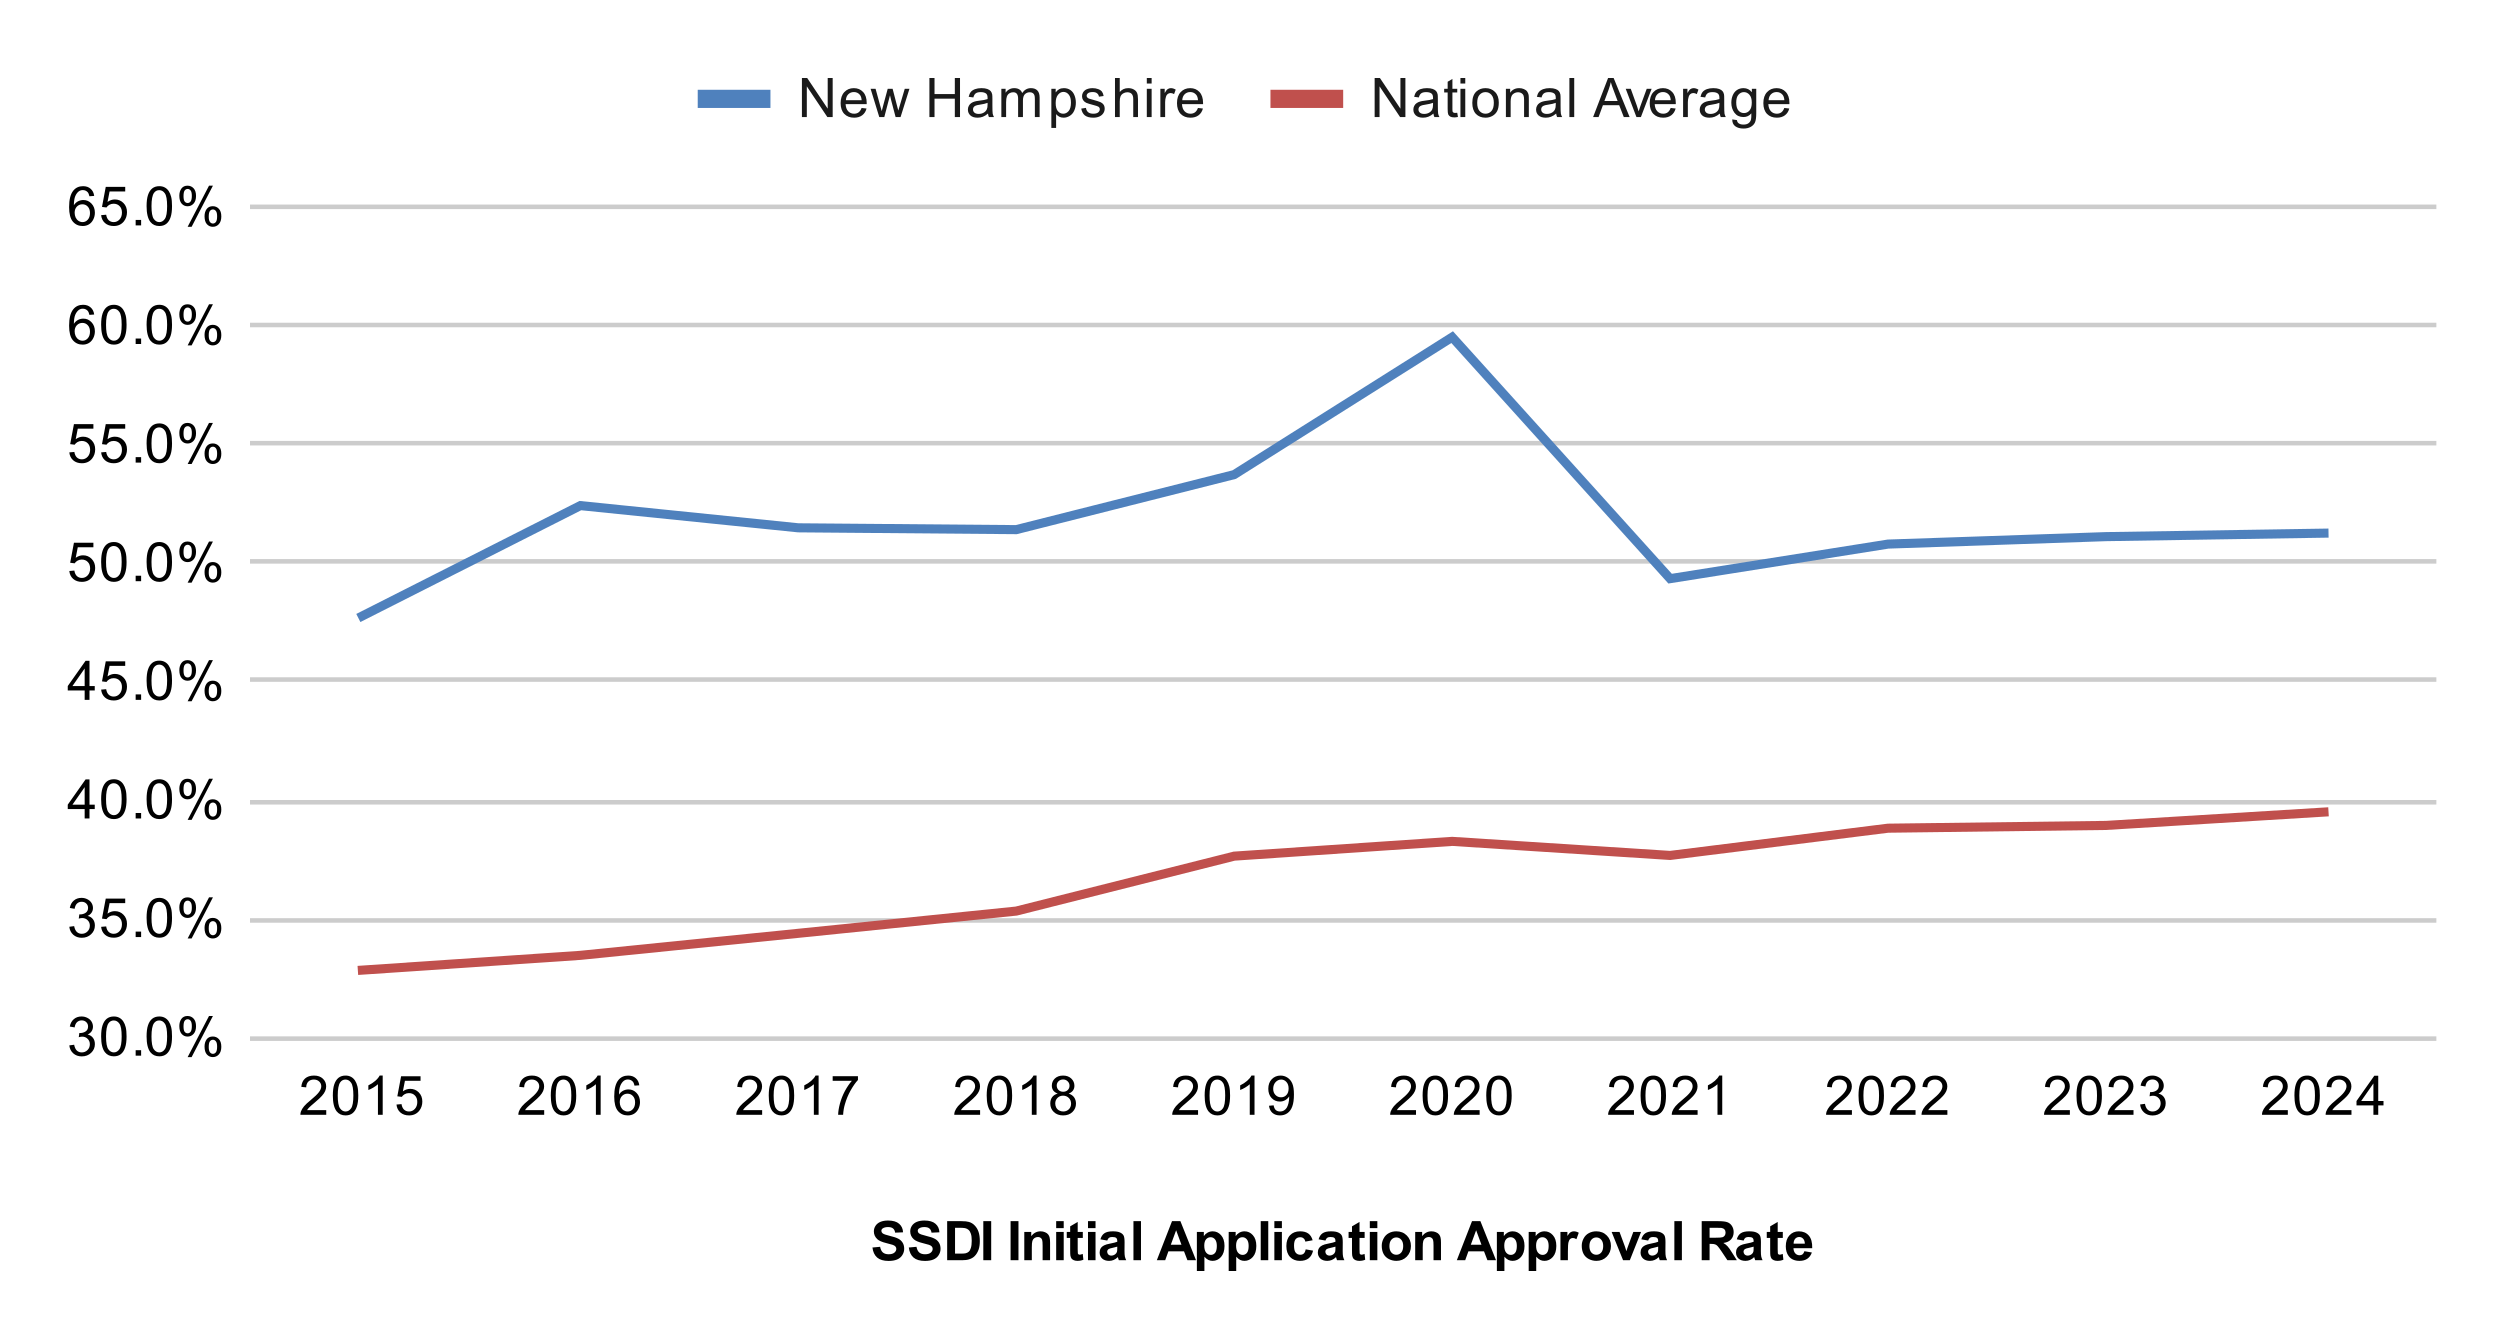 <svg xmlns:xlink="http://www.w3.org/1999/xlink" xmlns="http://www.w3.org/2000/svg" viewBox="0.0 0.0 550.0 295.0" fill="none" stroke="none" stroke-linecap="square" stroke-miterlimit="10" width="550" height="295"><path fill="#ffffff" d="M0 0L550.0 0L550.0 295.0L0 295.0L0 0Z" fill-rule="nonzero"></path><path stroke="#cccccc" stroke-width="1.0" stroke-linecap="butt" d="M55.5 228.5L535.5 228.5" fill-rule="nonzero"></path><path stroke="#cccccc" stroke-width="1.0" stroke-linecap="butt" d="M55.5 202.5L535.5 202.5" fill-rule="nonzero"></path><path stroke="#cccccc" stroke-width="1.0" stroke-linecap="butt" d="M55.5 176.5L535.5 176.5" fill-rule="nonzero"></path><path stroke="#cccccc" stroke-width="1.0" stroke-linecap="butt" d="M55.5 149.5L535.5 149.5" fill-rule="nonzero"></path><path stroke="#cccccc" stroke-width="1.0" stroke-linecap="butt" d="M55.5 123.5L535.5 123.5" fill-rule="nonzero"></path><path stroke="#cccccc" stroke-width="1.0" stroke-linecap="butt" d="M55.5 97.5L535.5 97.5" fill-rule="nonzero"></path><path stroke="#cccccc" stroke-width="1.0" stroke-linecap="butt" d="M55.5 71.5L535.5 71.5" fill-rule="nonzero"></path><path stroke="#cccccc" stroke-width="1.0" stroke-linecap="butt" d="M55.5 45.5L535.5 45.5" fill-rule="nonzero"></path><clipPath id="id_0"><path d="M55.75 45.583L535.25 45.583L535.25 228.25L55.75 228.25L55.75 45.583Z" clip-rule="nonzero"></path></clipPath><path stroke="#4f81bd" stroke-width="2.0" stroke-linecap="butt" clip-path="url(#id_0)" d="M511.275 117.296L463.325 118.059L415.375 119.699L367.425 127.304L319.475 74.17L271.525 104.411L223.575 116.52L175.625 116.119L127.675 111.232L79.725 135.505" fill-rule="nonzero"></path><path stroke="#c0504d" stroke-width="2.0" stroke-linecap="butt" clip-path="url(#id_0)" d="M511.275 178.659L463.325 181.593L415.375 182.202L367.425 188.196L319.475 185.103L271.525 188.351L223.575 200.436L175.625 205.33L127.675 210.177L79.725 213.424" fill-rule="nonzero"></path><path fill="#000000" fill-opacity="0.0" clip-path="url(#id_0)" d="M514.275 117.296C514.275 118.953 512.932 120.296 511.275 120.296C509.618 120.296 508.275 118.953 508.275 117.296C508.275 115.639 509.618 114.296 511.275 114.296C512.932 114.296 514.275 115.639 514.275 117.296Z" fill-rule="nonzero"></path><path fill="#000000" fill-opacity="0.0" clip-path="url(#id_0)" d="M466.325 118.059C466.325 119.715 464.982 121.059 463.325 121.059C461.668 121.059 460.325 119.715 460.325 118.059C460.325 116.402 461.668 115.059 463.325 115.059C464.982 115.059 466.325 116.402 466.325 118.059Z" fill-rule="nonzero"></path><path fill="#000000" fill-opacity="0.0" clip-path="url(#id_0)" d="M418.375 119.699C418.375 121.356 417.032 122.699 415.375 122.699C413.718 122.699 412.375 121.356 412.375 119.699C412.375 118.042 413.718 116.699 415.375 116.699C417.032 116.699 418.375 118.042 418.375 119.699Z" fill-rule="nonzero"></path><path fill="#000000" fill-opacity="0.0" clip-path="url(#id_0)" d="M370.425 127.304C370.425 128.961 369.082 130.304 367.425 130.304C365.768 130.304 364.425 128.961 364.425 127.304C364.425 125.647 365.768 124.304 367.425 124.304C369.082 124.304 370.425 125.647 370.425 127.304Z" fill-rule="nonzero"></path><path fill="#000000" fill-opacity="0.0" clip-path="url(#id_0)" d="M322.475 74.17C322.475 75.827 321.132 77.17 319.475 77.17C317.818 77.17 316.475 75.827 316.475 74.17C316.475 72.513 317.818 71.17 319.475 71.17C321.132 71.17 322.475 72.513 322.475 74.17Z" fill-rule="nonzero"></path><path fill="#000000" fill-opacity="0.0" clip-path="url(#id_0)" d="M274.525 104.411C274.525 106.068 273.182 107.411 271.525 107.411C269.868 107.411 268.525 106.068 268.525 104.411C268.525 102.754 269.868 101.411 271.525 101.411C273.182 101.411 274.525 102.754 274.525 104.411Z" fill-rule="nonzero"></path><path fill="#000000" fill-opacity="0.0" clip-path="url(#id_0)" d="M226.575 116.52C226.575 118.177 225.232 119.52 223.575 119.52C221.918 119.52 220.575 118.177 220.575 116.52C220.575 114.864 221.918 113.52 223.575 113.52C225.232 113.52 226.575 114.864 226.575 116.52Z" fill-rule="nonzero"></path><path fill="#000000" fill-opacity="0.0" clip-path="url(#id_0)" d="M178.625 116.119C178.625 117.776 177.282 119.119 175.625 119.119C173.968 119.119 172.625 117.776 172.625 116.119C172.625 114.462 173.968 113.119 175.625 113.119C177.282 113.119 178.625 114.462 178.625 116.119Z" fill-rule="nonzero"></path><path fill="#000000" fill-opacity="0.0" clip-path="url(#id_0)" d="M130.675 111.232C130.675 112.889 129.332 114.232 127.675 114.232C126.018 114.232 124.675 112.889 124.675 111.232C124.675 109.575 126.018 108.232 127.675 108.232C129.332 108.232 130.675 109.575 130.675 111.232Z" fill-rule="nonzero"></path><path fill="#000000" fill-opacity="0.0" clip-path="url(#id_0)" d="M82.725 135.505C82.725 137.161 81.382 138.505 79.725 138.505C78.068 138.505 76.725 137.161 76.725 135.505C76.725 133.848 78.068 132.505 79.725 132.505C81.382 132.505 82.725 133.848 82.725 135.505Z" fill-rule="nonzero"></path><path fill="#000000" fill-opacity="0.0" clip-path="url(#id_0)" d="M514.275 178.659C514.275 180.316 512.932 181.659 511.275 181.659C509.618 181.659 508.275 180.316 508.275 178.659C508.275 177.002 509.618 175.659 511.275 175.659C512.932 175.659 514.275 177.002 514.275 178.659Z" fill-rule="nonzero"></path><path fill="#000000" fill-opacity="0.0" clip-path="url(#id_0)" d="M466.325 181.593C466.325 183.25 464.982 184.593 463.325 184.593C461.668 184.593 460.325 183.25 460.325 181.593C460.325 179.936 461.668 178.593 463.325 178.593C464.982 178.593 466.325 179.936 466.325 181.593Z" fill-rule="nonzero"></path><path fill="#000000" fill-opacity="0.0" clip-path="url(#id_0)" d="M418.375 182.202C418.375 183.859 417.032 185.202 415.375 185.202C413.718 185.202 412.375 183.859 412.375 182.202C412.375 180.545 413.718 179.202 415.375 179.202C417.032 179.202 418.375 180.545 418.375 182.202Z" fill-rule="nonzero"></path><path fill="#000000" fill-opacity="0.0" clip-path="url(#id_0)" d="M370.425 188.196C370.425 189.853 369.082 191.196 367.425 191.196C365.768 191.196 364.425 189.853 364.425 188.196C364.425 186.539 365.768 185.196 367.425 185.196C369.082 185.196 370.425 186.539 370.425 188.196Z" fill-rule="nonzero"></path><path fill="#000000" fill-opacity="0.0" clip-path="url(#id_0)" d="M322.475 185.103C322.475 186.76 321.132 188.103 319.475 188.103C317.818 188.103 316.475 186.76 316.475 185.103C316.475 183.446 317.818 182.103 319.475 182.103C321.132 182.103 322.475 183.446 322.475 185.103Z" fill-rule="nonzero"></path><path fill="#000000" fill-opacity="0.0" clip-path="url(#id_0)" d="M274.525 188.351C274.525 190.008 273.182 191.351 271.525 191.351C269.868 191.351 268.525 190.008 268.525 188.351C268.525 186.694 269.868 185.351 271.525 185.351C273.182 185.351 274.525 186.694 274.525 188.351Z" fill-rule="nonzero"></path><path fill="#000000" fill-opacity="0.0" clip-path="url(#id_0)" d="M226.575 200.436C226.575 202.093 225.232 203.436 223.575 203.436C221.918 203.436 220.575 202.093 220.575 200.436C220.575 198.779 221.918 197.436 223.575 197.436C225.232 197.436 226.575 198.779 226.575 200.436Z" fill-rule="nonzero"></path><path fill="#000000" fill-opacity="0.0" clip-path="url(#id_0)" d="M178.625 205.33C178.625 206.987 177.282 208.33 175.625 208.33C173.968 208.33 172.625 206.987 172.625 205.33C172.625 203.673 173.968 202.33 175.625 202.33C177.282 202.33 178.625 203.673 178.625 205.33Z" fill-rule="nonzero"></path><path fill="#000000" fill-opacity="0.0" clip-path="url(#id_0)" d="M130.675 210.177C130.675 211.834 129.332 213.177 127.675 213.177C126.018 213.177 124.675 211.834 124.675 210.177C124.675 208.52 126.018 207.177 127.675 207.177C129.332 207.177 130.675 208.52 130.675 210.177Z" fill-rule="nonzero"></path><path fill="#000000" fill-opacity="0.0" clip-path="url(#id_0)" d="M82.725 213.424C82.725 215.081 81.382 216.424 79.725 216.424C78.068 216.424 76.725 215.081 76.725 213.424C76.725 211.768 78.068 210.424 79.725 210.424C81.382 210.424 82.725 211.768 82.725 213.424Z" fill-rule="nonzero"></path><path fill="#000000" d="M191.938 274.453L193.625 274.297Q193.781 275.141 194.234 275.547Q194.703 275.938 195.5 275.938Q196.328 275.938 196.75 275.594Q197.188 275.234 197.188 274.75Q197.188 274.453 197.0 274.234Q196.828 274.016 196.375 273.859Q196.078 273.75 195.0 273.484Q193.594 273.141 193.031 272.641Q192.25 271.922 192.25 270.906Q192.25 270.25 192.609 269.688Q192.984 269.109 193.688 268.812Q194.391 268.516 195.375 268.516Q197.0 268.516 197.812 269.234Q198.625 269.938 198.672 271.109L196.938 271.188Q196.828 270.531 196.453 270.25Q196.094 269.953 195.359 269.953Q194.609 269.953 194.172 270.266Q193.906 270.453 193.906 270.797Q193.906 271.094 194.156 271.312Q194.484 271.594 195.75 271.891Q197.016 272.188 197.625 272.516Q198.234 272.828 198.578 273.391Q198.922 273.938 198.922 274.75Q198.922 275.484 198.5 276.141Q198.094 276.781 197.344 277.094Q196.594 277.406 195.484 277.406Q193.844 277.406 192.969 276.656Q192.109 275.891 191.938 274.453ZM199.938 274.453L201.625 274.297Q201.781 275.141 202.234 275.547Q202.703 275.938 203.5 275.938Q204.328 275.938 204.75 275.594Q205.188 275.234 205.188 274.75Q205.188 274.453 205.0 274.234Q204.828 274.016 204.375 273.859Q204.078 273.75 203.0 273.484Q201.594 273.141 201.031 272.641Q200.25 271.922 200.25 270.906Q200.25 270.25 200.609 269.688Q200.984 269.109 201.688 268.812Q202.391 268.516 203.375 268.516Q205.0 268.516 205.812 269.234Q206.625 269.938 206.672 271.109L204.938 271.188Q204.828 270.531 204.453 270.25Q204.094 269.953 203.359 269.953Q202.609 269.953 202.172 270.266Q201.906 270.453 201.906 270.797Q201.906 271.094 202.156 271.312Q202.484 271.594 203.75 271.891Q205.016 272.188 205.625 272.516Q206.234 272.828 206.578 273.391Q206.922 273.938 206.922 274.75Q206.922 275.484 206.5 276.141Q206.094 276.781 205.344 277.094Q204.594 277.406 203.484 277.406Q201.844 277.406 200.969 276.656Q200.109 275.891 199.938 274.453ZM208.375 268.656L211.531 268.656Q212.609 268.656 213.172 268.828Q213.922 269.047 214.453 269.625Q215.0 270.188 215.281 271.016Q215.562 271.828 215.562 273.031Q215.562 274.094 215.312 274.859Q214.984 275.797 214.391 276.375Q213.938 276.828 213.172 277.062Q212.594 277.25 211.625 277.25L208.375 277.25L208.375 268.656ZM210.109 270.109L210.109 275.797L211.391 275.797Q212.125 275.797 212.453 275.719Q212.875 275.609 213.141 275.359Q213.422 275.109 213.594 274.531Q213.781 273.953 213.781 272.953Q213.781 271.969 213.594 271.438Q213.422 270.891 213.109 270.594Q212.797 270.297 212.312 270.188Q211.938 270.109 210.875 270.109L210.109 270.109ZM216.328 277.25L216.328 268.656L218.062 268.656L218.062 277.25L216.328 277.25ZM222.328 277.25L222.328 268.656L224.062 268.656L224.062 277.25L222.328 277.25ZM231.016 277.25L229.375 277.25L229.375 274.078Q229.375 273.062 229.266 272.766Q229.172 272.469 228.922 272.312Q228.688 272.141 228.359 272.141Q227.922 272.141 227.578 272.375Q227.25 272.609 227.125 273.0Q227.0 273.391 227.0 274.438L227.0 277.25L225.344 277.25L225.344 271.031L226.875 271.031L226.875 271.938Q227.688 270.891 228.938 270.891Q229.469 270.891 229.922 271.094Q230.375 271.281 230.609 271.594Q230.844 271.891 230.922 272.281Q231.016 272.656 231.016 273.375L231.016 277.25ZM232.359 270.188L232.359 268.656L234.016 268.656L234.016 270.188L232.359 270.188ZM232.359 277.25L232.359 271.031L234.016 271.031L234.016 277.25L232.359 277.25ZM238.219 271.031L238.219 272.344L237.094 272.344L237.094 274.844Q237.094 275.609 237.125 275.734Q237.156 275.859 237.266 275.953Q237.391 276.031 237.547 276.031Q237.781 276.031 238.203 275.859L238.344 277.141Q237.781 277.391 237.047 277.391Q236.609 277.391 236.25 277.25Q235.891 277.094 235.719 276.859Q235.562 276.609 235.484 276.219Q235.438 275.922 235.438 275.047L235.438 272.344L234.688 272.344L234.688 271.031L235.438 271.031L235.438 269.797L237.094 268.828L237.094 271.031L238.219 271.031ZM239.359 270.188L239.359 268.656L241.016 268.656L241.016 270.188L239.359 270.188ZM239.359 277.25L239.359 271.031L241.016 271.031L241.016 277.25L239.359 277.25ZM243.594 272.922L242.094 272.656Q242.344 271.75 242.953 271.328Q243.578 270.891 244.797 270.891Q245.891 270.891 246.422 271.156Q246.969 271.406 247.188 271.812Q247.406 272.203 247.406 273.281L247.391 275.203Q247.391 276.031 247.469 276.422Q247.547 276.797 247.766 277.25L246.141 277.25Q246.078 277.078 245.984 276.766Q245.938 276.609 245.922 276.562Q245.5 276.984 245.016 277.188Q244.547 277.391 244.0 277.391Q243.031 277.391 242.469 276.875Q241.922 276.344 241.922 275.547Q241.922 275.016 242.172 274.609Q242.438 274.203 242.891 273.984Q243.344 273.75 244.203 273.594Q245.344 273.375 245.797 273.188L245.797 273.031Q245.797 272.547 245.562 272.344Q245.328 272.141 244.672 272.141Q244.234 272.141 243.984 272.312Q243.75 272.484 243.594 272.922ZM245.797 274.266Q245.484 274.359 244.797 274.516Q244.109 274.656 243.891 274.797Q243.578 275.031 243.578 275.375Q243.578 275.719 243.828 275.984Q244.094 276.234 244.484 276.234Q244.938 276.234 245.344 275.938Q245.641 275.719 245.734 275.391Q245.797 275.188 245.797 274.594L245.797 274.266ZM249.359 277.25L249.359 268.656L251.016 268.656L251.016 277.25L249.359 277.25ZM263.125 277.25L261.234 277.25L260.484 275.297L257.047 275.297L256.344 277.25L254.5 277.25L257.844 268.656L259.688 268.656L263.125 277.25ZM259.922 273.844L258.75 270.656L257.578 273.844L259.922 273.844ZM263.312 271.031L264.844 271.031L264.844 271.938Q265.156 271.469 265.656 271.188Q266.172 270.891 266.797 270.891Q267.875 270.891 268.625 271.734Q269.391 272.578 269.391 274.109Q269.391 275.656 268.625 276.531Q267.859 277.391 266.781 277.391Q266.266 277.391 265.844 277.188Q265.422 276.984 264.969 276.484L264.969 279.625L263.312 279.625L263.312 271.031ZM264.938 274.031Q264.938 275.078 265.359 275.578Q265.781 276.078 266.375 276.078Q266.953 276.078 267.328 275.625Q267.703 275.156 267.703 274.109Q267.703 273.141 267.312 272.672Q266.922 272.188 266.344 272.188Q265.734 272.188 265.328 272.656Q264.938 273.125 264.938 274.031ZM270.312 271.031L271.844 271.031L271.844 271.938Q272.156 271.469 272.656 271.188Q273.172 270.891 273.797 270.891Q274.875 270.891 275.625 271.734Q276.391 272.578 276.391 274.109Q276.391 275.656 275.625 276.531Q274.859 277.391 273.781 277.391Q273.266 277.391 272.844 277.188Q272.422 276.984 271.969 276.484L271.969 279.625L270.312 279.625L270.312 271.031ZM271.938 274.031Q271.938 275.078 272.359 275.578Q272.781 276.078 273.375 276.078Q273.953 276.078 274.328 275.625Q274.703 275.156 274.703 274.109Q274.703 273.141 274.312 272.672Q273.922 272.188 273.344 272.188Q272.734 272.188 272.328 272.656Q271.938 273.125 271.938 274.031ZM277.359 277.25L277.359 268.656L279.016 268.656L279.016 277.25L277.359 277.25ZM280.359 270.188L280.359 268.656L282.016 268.656L282.016 270.188L280.359 270.188ZM280.359 277.25L280.359 271.031L282.016 271.031L282.016 277.25L280.359 277.25ZM288.781 272.859L287.172 273.156Q287.078 272.672 286.781 272.438Q286.5 272.188 286.047 272.188Q285.422 272.188 285.047 272.609Q284.688 273.031 284.688 274.031Q284.688 275.141 285.062 275.594Q285.438 276.047 286.062 276.047Q286.531 276.047 286.828 275.781Q287.125 275.516 287.25 274.859L288.875 275.141Q288.625 276.25 287.906 276.828Q287.188 277.391 285.984 277.391Q284.625 277.391 283.812 276.531Q283.0 275.672 283.0 274.141Q283.0 272.609 283.812 271.75Q284.625 270.891 286.016 270.891Q287.156 270.891 287.828 271.375Q288.5 271.859 288.781 272.859ZM291.594 272.922L290.094 272.656Q290.344 271.75 290.953 271.328Q291.578 270.891 292.797 270.891Q293.891 270.891 294.422 271.156Q294.969 271.406 295.188 271.812Q295.406 272.203 295.406 273.281L295.391 275.203Q295.391 276.031 295.469 276.422Q295.547 276.797 295.766 277.25L294.141 277.25Q294.078 277.078 293.984 276.766Q293.938 276.609 293.922 276.562Q293.5 276.984 293.016 277.188Q292.547 277.391 292.0 277.391Q291.031 277.391 290.469 276.875Q289.922 276.344 289.922 275.547Q289.922 275.016 290.172 274.609Q290.438 274.203 290.891 273.984Q291.344 273.75 292.203 273.594Q293.344 273.375 293.797 273.188L293.797 273.031Q293.797 272.547 293.562 272.344Q293.328 272.141 292.672 272.141Q292.234 272.141 291.984 272.312Q291.75 272.484 291.594 272.922ZM293.797 274.266Q293.484 274.359 292.797 274.516Q292.109 274.656 291.891 274.797Q291.578 275.031 291.578 275.375Q291.578 275.719 291.828 275.984Q292.094 276.234 292.484 276.234Q292.938 276.234 293.344 275.938Q293.641 275.719 293.734 275.391Q293.797 275.188 293.797 274.594L293.797 274.266ZM300.219 271.031L300.219 272.344L299.094 272.344L299.094 274.844Q299.094 275.609 299.125 275.734Q299.156 275.859 299.266 275.953Q299.391 276.031 299.547 276.031Q299.781 276.031 300.203 275.859L300.344 277.141Q299.781 277.391 299.047 277.391Q298.609 277.391 298.25 277.25Q297.891 277.094 297.719 276.859Q297.562 276.609 297.484 276.219Q297.438 275.922 297.438 275.047L297.438 272.344L296.688 272.344L296.688 271.031L297.438 271.031L297.438 269.797L299.094 268.828L299.094 271.031L300.219 271.031ZM301.359 270.188L301.359 268.656L303.016 268.656L303.016 270.188L301.359 270.188ZM301.359 277.25L301.359 271.031L303.016 271.031L303.016 277.25L301.359 277.25ZM303.984 274.047Q303.984 273.234 304.391 272.469Q304.797 271.688 305.531 271.297Q306.266 270.891 307.188 270.891Q308.594 270.891 309.5 271.812Q310.406 272.719 310.406 274.125Q310.406 275.531 309.484 276.469Q308.578 277.391 307.203 277.391Q306.344 277.391 305.562 277.0Q304.797 276.609 304.391 275.875Q303.984 275.125 303.984 274.047ZM305.672 274.141Q305.672 275.062 306.109 275.562Q306.547 276.047 307.188 276.047Q307.844 276.047 308.266 275.562Q308.703 275.062 308.703 274.125Q308.703 273.219 308.266 272.734Q307.844 272.234 307.188 272.234Q306.547 272.234 306.109 272.734Q305.672 273.219 305.672 274.141ZM317.016 277.25L315.375 277.25L315.375 274.078Q315.375 273.062 315.266 272.766Q315.172 272.469 314.922 272.312Q314.688 272.141 314.359 272.141Q313.922 272.141 313.578 272.375Q313.25 272.609 313.125 273.0Q313.0 273.391 313.0 274.438L313.0 277.25L311.344 277.25L311.344 271.031L312.875 271.031L312.875 271.938Q313.688 270.891 314.938 270.891Q315.469 270.891 315.922 271.094Q316.375 271.281 316.609 271.594Q316.844 271.891 316.922 272.281Q317.016 272.656 317.016 273.375L317.016 277.25ZM329.125 277.25L327.234 277.25L326.484 275.297L323.047 275.297L322.344 277.25L320.5 277.25L323.844 268.656L325.688 268.656L329.125 277.25ZM325.922 273.844L324.75 270.656L323.578 273.844L325.922 273.844ZM329.312 271.031L330.844 271.031L330.844 271.938Q331.156 271.469 331.656 271.188Q332.172 270.891 332.797 270.891Q333.875 270.891 334.625 271.734Q335.391 272.578 335.391 274.109Q335.391 275.656 334.625 276.531Q333.859 277.391 332.781 277.391Q332.266 277.391 331.844 277.188Q331.422 276.984 330.969 276.484L330.969 279.625L329.312 279.625L329.312 271.031ZM330.938 274.031Q330.938 275.078 331.359 275.578Q331.781 276.078 332.375 276.078Q332.953 276.078 333.328 275.625Q333.703 275.156 333.703 274.109Q333.703 273.141 333.312 272.672Q332.922 272.188 332.344 272.188Q331.734 272.188 331.328 272.656Q330.938 273.125 330.938 274.031ZM336.312 271.031L337.844 271.031L337.844 271.938Q338.156 271.469 338.656 271.188Q339.172 270.891 339.797 270.891Q340.875 270.891 341.625 271.734Q342.391 272.578 342.391 274.109Q342.391 275.656 341.625 276.531Q340.859 277.391 339.781 277.391Q339.266 277.391 338.844 277.188Q338.422 276.984 337.969 276.484L337.969 279.625L336.312 279.625L336.312 271.031ZM337.938 274.031Q337.938 275.078 338.359 275.578Q338.781 276.078 339.375 276.078Q339.953 276.078 340.328 275.625Q340.703 275.156 340.703 274.109Q340.703 273.141 340.312 272.672Q339.922 272.188 339.344 272.188Q338.734 272.188 338.328 272.656Q337.938 273.125 337.938 274.031ZM344.938 277.25L343.297 277.25L343.297 271.031L344.828 271.031L344.828 271.906Q345.219 271.281 345.531 271.094Q345.844 270.891 346.234 270.891Q346.797 270.891 347.328 271.203L346.812 272.625Q346.391 272.359 346.047 272.359Q345.688 272.359 345.453 272.562Q345.219 272.75 345.078 273.25Q344.938 273.734 344.938 275.328L344.938 277.25ZM347.984 274.047Q347.984 273.234 348.391 272.469Q348.797 271.688 349.531 271.297Q350.266 270.891 351.188 270.891Q352.594 270.891 353.5 271.812Q354.406 272.719 354.406 274.125Q354.406 275.531 353.484 276.469Q352.578 277.391 351.203 277.391Q350.344 277.391 349.562 277.0Q348.797 276.609 348.391 275.875Q347.984 275.125 347.984 274.047ZM349.672 274.141Q349.672 275.062 350.109 275.562Q350.547 276.047 351.188 276.047Q351.844 276.047 352.266 275.562Q352.703 275.062 352.703 274.125Q352.703 273.219 352.266 272.734Q351.844 272.234 351.188 272.234Q350.547 272.234 350.109 272.734Q349.672 273.219 349.672 274.141ZM357.078 277.25L354.562 271.031L356.297 271.031L357.469 274.203L357.812 275.266Q357.938 274.859 357.969 274.734Q358.062 274.469 358.156 274.203L359.328 271.031L361.031 271.031L358.562 277.25L357.078 277.25ZM362.594 272.922L361.094 272.656Q361.344 271.75 361.953 271.328Q362.578 270.891 363.797 270.891Q364.891 270.891 365.422 271.156Q365.969 271.406 366.188 271.812Q366.406 272.203 366.406 273.281L366.391 275.203Q366.391 276.031 366.469 276.422Q366.547 276.797 366.766 277.25L365.141 277.25Q365.078 277.078 364.984 276.766Q364.938 276.609 364.922 276.562Q364.5 276.984 364.016 277.188Q363.547 277.391 363.0 277.391Q362.031 277.391 361.469 276.875Q360.922 276.344 360.922 275.547Q360.922 275.016 361.172 274.609Q361.438 274.203 361.891 273.984Q362.344 273.75 363.203 273.594Q364.344 273.375 364.797 273.188L364.797 273.031Q364.797 272.547 364.562 272.344Q364.328 272.141 363.672 272.141Q363.234 272.141 362.984 272.312Q362.75 272.484 362.594 272.922ZM364.797 274.266Q364.484 274.359 363.797 274.516Q363.109 274.656 362.891 274.797Q362.578 275.031 362.578 275.375Q362.578 275.719 362.828 275.984Q363.094 276.234 363.484 276.234Q363.938 276.234 364.344 275.938Q364.641 275.719 364.734 275.391Q364.797 275.188 364.797 274.594L364.797 274.266ZM368.359 277.25L368.359 268.656L370.016 268.656L370.016 277.25L368.359 277.25ZM374.375 277.25L374.375 268.656L378.031 268.656Q379.406 268.656 380.031 268.891Q380.656 269.125 381.031 269.719Q381.406 270.312 381.406 271.062Q381.406 272.031 380.828 272.672Q380.266 273.297 379.141 273.453Q379.703 273.781 380.062 274.188Q380.438 274.578 381.047 275.578L382.109 277.25L380.031 277.25L378.781 275.375Q378.109 274.375 377.859 274.125Q377.609 273.859 377.328 273.766Q377.062 273.656 376.469 273.656L376.109 273.656L376.109 277.25L374.375 277.25ZM376.109 272.297L377.391 272.297Q378.641 272.297 378.953 272.188Q379.266 272.078 379.438 271.828Q379.625 271.562 379.625 271.172Q379.625 270.75 379.391 270.484Q379.156 270.219 378.734 270.141Q378.516 270.109 377.469 270.109L376.109 270.109L376.109 272.297ZM383.594 272.922L382.094 272.656Q382.344 271.75 382.953 271.328Q383.578 270.891 384.797 270.891Q385.891 270.891 386.422 271.156Q386.969 271.406 387.188 271.812Q387.406 272.203 387.406 273.281L387.391 275.203Q387.391 276.031 387.469 276.422Q387.547 276.797 387.766 277.25L386.141 277.25Q386.078 277.078 385.984 276.766Q385.938 276.609 385.922 276.562Q385.5 276.984 385.016 277.188Q384.547 277.391 384.0 277.391Q383.031 277.391 382.469 276.875Q381.922 276.344 381.922 275.547Q381.922 275.016 382.172 274.609Q382.438 274.203 382.891 273.984Q383.344 273.75 384.203 273.594Q385.344 273.375 385.797 273.188L385.797 273.031Q385.797 272.547 385.562 272.344Q385.328 272.141 384.672 272.141Q384.234 272.141 383.984 272.312Q383.75 272.484 383.594 272.922ZM385.797 274.266Q385.484 274.359 384.797 274.516Q384.109 274.656 383.891 274.797Q383.578 275.031 383.578 275.375Q383.578 275.719 383.828 275.984Q384.094 276.234 384.484 276.234Q384.938 276.234 385.344 275.938Q385.641 275.719 385.734 275.391Q385.797 275.188 385.797 274.594L385.797 274.266ZM392.219 271.031L392.219 272.344L391.094 272.344L391.094 274.844Q391.094 275.609 391.125 275.734Q391.156 275.859 391.266 275.953Q391.391 276.031 391.547 276.031Q391.781 276.031 392.203 275.859L392.344 277.141Q391.781 277.391 391.047 277.391Q390.609 277.391 390.25 277.25Q389.891 277.094 389.719 276.859Q389.562 276.609 389.484 276.219Q389.438 275.922 389.438 275.047L389.438 272.344L388.688 272.344L388.688 271.031L389.438 271.031L389.438 269.797L391.094 268.828L391.094 271.031L392.219 271.031ZM396.969 275.266L398.609 275.547Q398.297 276.453 397.609 276.922Q396.922 277.391 395.906 277.391Q394.281 277.391 393.5 276.328Q392.875 275.484 392.875 274.188Q392.875 272.641 393.688 271.766Q394.5 270.891 395.734 270.891Q397.125 270.891 397.922 271.812Q398.734 272.719 398.688 274.609L394.562 274.609Q394.594 275.344 394.969 275.75Q395.344 276.156 395.922 276.156Q396.297 276.156 396.562 275.953Q396.828 275.734 396.969 275.266ZM397.062 273.609Q397.047 272.891 396.688 272.516Q396.344 272.141 395.828 272.141Q395.297 272.141 394.938 272.531Q394.594 272.938 394.594 273.609L397.062 273.609Z" fill-rule="nonzero"></path><path fill="#000000" d="M15.25 229.984L16.312 229.844Q16.484 230.734 16.922 231.141Q17.359 231.531 17.984 231.531Q18.734 231.531 19.25 231.016Q19.766 230.5 19.766 229.734Q19.766 229.016 19.281 228.547Q18.812 228.062 18.078 228.062Q17.781 228.062 17.328 228.188L17.453 227.25Q17.562 227.266 17.625 227.266Q18.297 227.266 18.828 226.922Q19.375 226.562 19.375 225.828Q19.375 225.25 18.984 224.875Q18.594 224.484 17.969 224.484Q17.359 224.484 16.938 224.875Q16.531 225.266 16.422 226.031L15.359 225.844Q15.547 224.797 16.234 224.219Q16.922 223.625 17.938 223.625Q18.641 223.625 19.234 223.938Q19.828 224.234 20.141 224.75Q20.453 225.266 20.453 225.859Q20.453 226.406 20.156 226.875Q19.859 227.328 19.281 227.594Q20.031 227.766 20.453 228.328Q20.875 228.875 20.875 229.719Q20.875 230.844 20.047 231.625Q19.234 232.406 17.984 232.406Q16.859 232.406 16.109 231.734Q15.359 231.047 15.25 229.984ZM22.25 228.016Q22.25 226.484 22.562 225.562Q22.875 224.625 23.484 224.125Q24.109 223.625 25.047 223.625Q25.734 223.625 26.25 223.906Q26.781 224.188 27.125 224.719Q27.469 225.234 27.656 225.984Q27.844 226.734 27.844 228.016Q27.844 229.531 27.531 230.453Q27.234 231.375 26.609 231.891Q26.0 232.391 25.047 232.391Q23.812 232.391 23.094 231.5Q22.25 230.438 22.25 228.016ZM23.328 228.016Q23.328 230.125 23.828 230.828Q24.328 231.531 25.047 231.531Q25.781 231.531 26.266 230.828Q26.766 230.125 26.766 228.016Q26.766 225.891 26.266 225.203Q25.781 224.5 25.031 224.5Q24.312 224.5 23.875 225.109Q23.328 225.891 23.328 228.016ZM29.844 232.25L29.844 231.047L31.047 231.047L31.047 232.25L29.844 232.25ZM32.25 228.016Q32.25 226.484 32.562 225.562Q32.875 224.625 33.484 224.125Q34.109 223.625 35.047 223.625Q35.734 223.625 36.25 223.906Q36.781 224.188 37.125 224.719Q37.469 225.234 37.656 225.984Q37.844 226.734 37.844 228.016Q37.844 229.531 37.531 230.453Q37.234 231.375 36.609 231.891Q36.0 232.391 35.047 232.391Q33.812 232.391 33.094 231.5Q32.25 230.438 32.25 228.016ZM33.328 228.016Q33.328 230.125 33.828 230.828Q34.328 231.531 35.047 231.531Q35.781 231.531 36.266 230.828Q36.766 230.125 36.766 228.016Q36.766 225.891 36.266 225.203Q35.781 224.5 35.031 224.5Q34.312 224.5 33.875 225.109Q33.328 225.891 33.328 228.016ZM39.453 225.719Q39.453 224.797 39.906 224.156Q40.375 223.516 41.25 223.516Q42.062 223.516 42.594 224.094Q43.125 224.672 43.125 225.781Q43.125 226.875 42.578 227.469Q42.047 228.047 41.266 228.047Q40.484 228.047 39.969 227.469Q39.453 226.891 39.453 225.719ZM41.281 224.234Q40.891 224.234 40.625 224.578Q40.375 224.922 40.375 225.828Q40.375 226.656 40.625 227.0Q40.891 227.328 41.281 227.328Q41.688 227.328 41.938 226.984Q42.203 226.641 42.203 225.75Q42.203 224.906 41.938 224.578Q41.672 224.234 41.281 224.234ZM41.281 232.562L45.984 223.516L46.844 223.516L42.156 232.562L41.281 232.562ZM45.0 230.234Q45.0 229.312 45.453 228.672Q45.922 228.031 46.812 228.031Q47.625 228.031 48.156 228.609Q48.688 229.172 48.688 230.297Q48.688 231.391 48.141 231.984Q47.609 232.562 46.812 232.562Q46.047 232.562 45.516 231.984Q45.0 231.406 45.0 230.234ZM46.844 228.75Q46.438 228.75 46.172 229.094Q45.922 229.438 45.922 230.344Q45.922 231.156 46.188 231.5Q46.453 231.844 46.844 231.844Q47.234 231.844 47.5 231.5Q47.766 231.156 47.766 230.25Q47.766 229.422 47.5 229.094Q47.234 228.75 46.844 228.75Z" fill-rule="nonzero"></path><path fill="#000000" d="M15.25 203.889L16.312 203.749Q16.484 204.639 16.922 205.045Q17.359 205.436 17.984 205.436Q18.734 205.436 19.25 204.92Q19.766 204.405 19.766 203.639Q19.766 202.92 19.281 202.452Q18.812 201.967 18.078 201.967Q17.781 201.967 17.328 202.092L17.453 201.155Q17.562 201.17 17.625 201.17Q18.297 201.17 18.828 200.827Q19.375 200.467 19.375 199.733Q19.375 199.155 18.984 198.78Q18.594 198.389 17.969 198.389Q17.359 198.389 16.938 198.78Q16.531 199.17 16.422 199.936L15.359 199.749Q15.547 198.702 16.234 198.124Q16.922 197.53 17.938 197.53Q18.641 197.53 19.234 197.842Q19.828 198.139 20.141 198.655Q20.453 199.17 20.453 199.764Q20.453 200.311 20.156 200.78Q19.859 201.233 19.281 201.499Q20.031 201.67 20.453 202.233Q20.875 202.78 20.875 203.624Q20.875 204.749 20.047 205.53Q19.234 206.311 17.984 206.311Q16.859 206.311 16.109 205.639Q15.359 204.952 15.25 203.889ZM22.25 203.905L23.359 203.811Q23.484 204.624 23.922 205.03Q24.375 205.436 25.016 205.436Q25.766 205.436 26.297 204.858Q26.828 204.28 26.828 203.342Q26.828 202.436 26.312 201.92Q25.812 201.389 24.984 201.389Q24.484 201.389 24.062 201.624Q23.656 201.858 23.422 202.217L22.438 202.092L23.266 197.686L27.547 197.686L27.547 198.686L24.109 198.686L23.656 200.999Q24.422 200.452 25.266 200.452Q26.391 200.452 27.156 201.233Q27.938 202.014 27.938 203.249Q27.938 204.405 27.266 205.264Q26.438 206.295 25.016 206.295Q23.844 206.295 23.094 205.639Q22.359 204.983 22.25 203.905ZM29.844 206.155L29.844 204.952L31.047 204.952L31.047 206.155L29.844 206.155ZM32.25 201.92Q32.25 200.389 32.562 199.467Q32.875 198.53 33.484 198.03Q34.109 197.53 35.047 197.53Q35.734 197.53 36.25 197.811Q36.781 198.092 37.125 198.624Q37.469 199.139 37.656 199.889Q37.844 200.639 37.844 201.92Q37.844 203.436 37.531 204.358Q37.234 205.28 36.609 205.795Q36.0 206.295 35.047 206.295Q33.812 206.295 33.094 205.405Q32.25 204.342 32.25 201.92ZM33.328 201.92Q33.328 204.03 33.828 204.733Q34.328 205.436 35.047 205.436Q35.781 205.436 36.266 204.733Q36.766 204.03 36.766 201.92Q36.766 199.795 36.266 199.108Q35.781 198.405 35.031 198.405Q34.312 198.405 33.875 199.014Q33.328 199.795 33.328 201.92ZM39.453 199.624Q39.453 198.702 39.906 198.061Q40.375 197.42 41.25 197.42Q42.062 197.42 42.594 197.999Q43.125 198.577 43.125 199.686Q43.125 200.78 42.578 201.374Q42.047 201.952 41.266 201.952Q40.484 201.952 39.969 201.374Q39.453 200.795 39.453 199.624ZM41.281 198.139Q40.891 198.139 40.625 198.483Q40.375 198.827 40.375 199.733Q40.375 200.561 40.625 200.905Q40.891 201.233 41.281 201.233Q41.688 201.233 41.938 200.889Q42.203 200.545 42.203 199.655Q42.203 198.811 41.938 198.483Q41.672 198.139 41.281 198.139ZM41.281 206.467L45.984 197.42L46.844 197.42L42.156 206.467L41.281 206.467ZM45.0 204.139Q45.0 203.217 45.453 202.577Q45.922 201.936 46.812 201.936Q47.625 201.936 48.156 202.514Q48.688 203.077 48.688 204.202Q48.688 205.295 48.141 205.889Q47.609 206.467 46.812 206.467Q46.047 206.467 45.516 205.889Q45.0 205.311 45.0 204.139ZM46.844 202.655Q46.438 202.655 46.172 202.999Q45.922 203.342 45.922 204.249Q45.922 205.061 46.188 205.405Q46.453 205.749 46.844 205.749Q47.234 205.749 47.5 205.405Q47.766 205.061 47.766 204.155Q47.766 203.327 47.5 202.999Q47.234 202.655 46.844 202.655Z" fill-rule="nonzero"></path><path fill="#000000" d="M18.625 180.06L18.625 177.997L14.906 177.997L14.906 177.028L18.828 171.466L19.688 171.466L19.688 177.028L20.844 177.028L20.844 177.997L19.688 177.997L19.688 180.06L18.625 180.06ZM18.625 177.028L18.625 173.169L15.938 177.028L18.625 177.028ZM22.25 175.825Q22.25 174.294 22.562 173.372Q22.875 172.435 23.484 171.935Q24.109 171.435 25.047 171.435Q25.734 171.435 26.25 171.716Q26.781 171.997 27.125 172.528Q27.469 173.044 27.656 173.794Q27.844 174.544 27.844 175.825Q27.844 177.341 27.531 178.263Q27.234 179.185 26.609 179.7Q26.0 180.2 25.047 180.2Q23.812 180.2 23.094 179.31Q22.25 178.247 22.25 175.825ZM23.328 175.825Q23.328 177.935 23.828 178.638Q24.328 179.341 25.047 179.341Q25.781 179.341 26.266 178.638Q26.766 177.935 26.766 175.825Q26.766 173.7 26.266 173.013Q25.781 172.31 25.031 172.31Q24.312 172.31 23.875 172.919Q23.328 173.7 23.328 175.825ZM29.844 180.06L29.844 178.856L31.047 178.856L31.047 180.06L29.844 180.06ZM32.25 175.825Q32.25 174.294 32.562 173.372Q32.875 172.435 33.484 171.935Q34.109 171.435 35.047 171.435Q35.734 171.435 36.25 171.716Q36.781 171.997 37.125 172.528Q37.469 173.044 37.656 173.794Q37.844 174.544 37.844 175.825Q37.844 177.341 37.531 178.263Q37.234 179.185 36.609 179.7Q36.0 180.2 35.047 180.2Q33.812 180.2 33.094 179.31Q32.25 178.247 32.25 175.825ZM33.328 175.825Q33.328 177.935 33.828 178.638Q34.328 179.341 35.047 179.341Q35.781 179.341 36.266 178.638Q36.766 177.935 36.766 175.825Q36.766 173.7 36.266 173.013Q35.781 172.31 35.031 172.31Q34.312 172.31 33.875 172.919Q33.328 173.7 33.328 175.825ZM39.453 173.528Q39.453 172.606 39.906 171.966Q40.375 171.325 41.25 171.325Q42.062 171.325 42.594 171.903Q43.125 172.481 43.125 173.591Q43.125 174.685 42.578 175.278Q42.047 175.856 41.266 175.856Q40.484 175.856 39.969 175.278Q39.453 174.7 39.453 173.528ZM41.281 172.044Q40.891 172.044 40.625 172.388Q40.375 172.731 40.375 173.638Q40.375 174.466 40.625 174.81Q40.891 175.138 41.281 175.138Q41.688 175.138 41.938 174.794Q42.203 174.45 42.203 173.56Q42.203 172.716 41.938 172.388Q41.672 172.044 41.281 172.044ZM41.281 180.372L45.984 171.325L46.844 171.325L42.156 180.372L41.281 180.372ZM45.0 178.044Q45.0 177.122 45.453 176.481Q45.922 175.841 46.812 175.841Q47.625 175.841 48.156 176.419Q48.688 176.981 48.688 178.106Q48.688 179.2 48.141 179.794Q47.609 180.372 46.812 180.372Q46.047 180.372 45.516 179.794Q45.0 179.216 45.0 178.044ZM46.844 176.56Q46.438 176.56 46.172 176.903Q45.922 177.247 45.922 178.153Q45.922 178.966 46.188 179.31Q46.453 179.653 46.844 179.653Q47.234 179.653 47.5 179.31Q47.766 178.966 47.766 178.06Q47.766 177.231 47.5 176.903Q47.234 176.56 46.844 176.56Z" fill-rule="nonzero"></path><path fill="#000000" d="M18.625 153.964L18.625 151.902L14.906 151.902L14.906 150.933L18.828 145.371L19.688 145.371L19.688 150.933L20.844 150.933L20.844 151.902L19.688 151.902L19.688 153.964L18.625 153.964ZM18.625 150.933L18.625 147.074L15.938 150.933L18.625 150.933ZM22.25 151.714L23.359 151.621Q23.484 152.433 23.922 152.839Q24.375 153.246 25.016 153.246Q25.766 153.246 26.297 152.667Q26.828 152.089 26.828 151.152Q26.828 150.246 26.312 149.73Q25.812 149.199 24.984 149.199Q24.484 149.199 24.062 149.433Q23.656 149.667 23.422 150.027L22.438 149.902L23.266 145.496L27.547 145.496L27.547 146.496L24.109 146.496L23.656 148.808Q24.422 148.261 25.266 148.261Q26.391 148.261 27.156 149.042Q27.938 149.824 27.938 151.058Q27.938 152.214 27.266 153.074Q26.438 154.105 25.016 154.105Q23.844 154.105 23.094 153.449Q22.359 152.792 22.25 151.714ZM29.844 153.964L29.844 152.761L31.047 152.761L31.047 153.964L29.844 153.964ZM32.25 149.73Q32.25 148.199 32.562 147.277Q32.875 146.339 33.484 145.839Q34.109 145.339 35.047 145.339Q35.734 145.339 36.25 145.621Q36.781 145.902 37.125 146.433Q37.469 146.949 37.656 147.699Q37.844 148.449 37.844 149.73Q37.844 151.246 37.531 152.167Q37.234 153.089 36.609 153.605Q36.0 154.105 35.047 154.105Q33.812 154.105 33.094 153.214Q32.25 152.152 32.25 149.73ZM33.328 149.73Q33.328 151.839 33.828 152.542Q34.328 153.246 35.047 153.246Q35.781 153.246 36.266 152.542Q36.766 151.839 36.766 149.73Q36.766 147.605 36.266 146.917Q35.781 146.214 35.031 146.214Q34.312 146.214 33.875 146.824Q33.328 147.605 33.328 149.73ZM39.453 147.433Q39.453 146.511 39.906 145.871Q40.375 145.23 41.25 145.23Q42.062 145.23 42.594 145.808Q43.125 146.386 43.125 147.496Q43.125 148.589 42.578 149.183Q42.047 149.761 41.266 149.761Q40.484 149.761 39.969 149.183Q39.453 148.605 39.453 147.433ZM41.281 145.949Q40.891 145.949 40.625 146.292Q40.375 146.636 40.375 147.542Q40.375 148.371 40.625 148.714Q40.891 149.042 41.281 149.042Q41.688 149.042 41.938 148.699Q42.203 148.355 42.203 147.464Q42.203 146.621 41.938 146.292Q41.672 145.949 41.281 145.949ZM41.281 154.277L45.984 145.23L46.844 145.23L42.156 154.277L41.281 154.277ZM45.0 151.949Q45.0 151.027 45.453 150.386Q45.922 149.746 46.812 149.746Q47.625 149.746 48.156 150.324Q48.688 150.886 48.688 152.011Q48.688 153.105 48.141 153.699Q47.609 154.277 46.812 154.277Q46.047 154.277 45.516 153.699Q45.0 153.121 45.0 151.949ZM46.844 150.464Q46.438 150.464 46.172 150.808Q45.922 151.152 45.922 152.058Q45.922 152.871 46.188 153.214Q46.453 153.558 46.844 153.558Q47.234 153.558 47.5 153.214Q47.766 152.871 47.766 151.964Q47.766 151.136 47.5 150.808Q47.234 150.464 46.844 150.464Z" fill-rule="nonzero"></path><path fill="#000000" d="M15.25 125.619L16.359 125.525Q16.484 126.338 16.922 126.744Q17.375 127.15 18.016 127.15Q18.766 127.15 19.297 126.572Q19.828 125.994 19.828 125.057Q19.828 124.15 19.312 123.635Q18.812 123.103 17.984 123.103Q17.484 123.103 17.062 123.338Q16.656 123.572 16.422 123.932L15.438 123.807L16.266 119.4L20.547 119.4L20.547 120.4L17.109 120.4L16.656 122.713Q17.422 122.166 18.266 122.166Q19.391 122.166 20.156 122.947Q20.938 123.728 20.938 124.963Q20.938 126.119 20.266 126.978Q19.438 128.01 18.016 128.01Q16.844 128.01 16.094 127.353Q15.359 126.697 15.25 125.619ZM22.25 123.635Q22.25 122.103 22.562 121.182Q22.875 120.244 23.484 119.744Q24.109 119.244 25.047 119.244Q25.734 119.244 26.25 119.525Q26.781 119.807 27.125 120.338Q27.469 120.853 27.656 121.603Q27.844 122.353 27.844 123.635Q27.844 125.15 27.531 126.072Q27.234 126.994 26.609 127.51Q26.0 128.01 25.047 128.01Q23.812 128.01 23.094 127.119Q22.25 126.057 22.25 123.635ZM23.328 123.635Q23.328 125.744 23.828 126.447Q24.328 127.15 25.047 127.15Q25.781 127.15 26.266 126.447Q26.766 125.744 26.766 123.635Q26.766 121.51 26.266 120.822Q25.781 120.119 25.031 120.119Q24.312 120.119 23.875 120.728Q23.328 121.51 23.328 123.635ZM29.844 127.869L29.844 126.666L31.047 126.666L31.047 127.869L29.844 127.869ZM32.25 123.635Q32.25 122.103 32.562 121.182Q32.875 120.244 33.484 119.744Q34.109 119.244 35.047 119.244Q35.734 119.244 36.25 119.525Q36.781 119.807 37.125 120.338Q37.469 120.853 37.656 121.603Q37.844 122.353 37.844 123.635Q37.844 125.15 37.531 126.072Q37.234 126.994 36.609 127.51Q36.0 128.01 35.047 128.01Q33.812 128.01 33.094 127.119Q32.25 126.057 32.25 123.635ZM33.328 123.635Q33.328 125.744 33.828 126.447Q34.328 127.15 35.047 127.15Q35.781 127.15 36.266 126.447Q36.766 125.744 36.766 123.635Q36.766 121.51 36.266 120.822Q35.781 120.119 35.031 120.119Q34.312 120.119 33.875 120.728Q33.328 121.51 33.328 123.635ZM39.453 121.338Q39.453 120.416 39.906 119.775Q40.375 119.135 41.25 119.135Q42.062 119.135 42.594 119.713Q43.125 120.291 43.125 121.4Q43.125 122.494 42.578 123.088Q42.047 123.666 41.266 123.666Q40.484 123.666 39.969 123.088Q39.453 122.51 39.453 121.338ZM41.281 119.853Q40.891 119.853 40.625 120.197Q40.375 120.541 40.375 121.447Q40.375 122.275 40.625 122.619Q40.891 122.947 41.281 122.947Q41.688 122.947 41.938 122.603Q42.203 122.26 42.203 121.369Q42.203 120.525 41.938 120.197Q41.672 119.853 41.281 119.853ZM41.281 128.182L45.984 119.135L46.844 119.135L42.156 128.182L41.281 128.182ZM45.0 125.853Q45.0 124.932 45.453 124.291Q45.922 123.65 46.812 123.65Q47.625 123.65 48.156 124.228Q48.688 124.791 48.688 125.916Q48.688 127.01 48.141 127.603Q47.609 128.182 46.812 128.182Q46.047 128.182 45.516 127.603Q45.0 127.025 45.0 125.853ZM46.844 124.369Q46.438 124.369 46.172 124.713Q45.922 125.057 45.922 125.963Q45.922 126.775 46.188 127.119Q46.453 127.463 46.844 127.463Q47.234 127.463 47.5 127.119Q47.766 126.775 47.766 125.869Q47.766 125.041 47.5 124.713Q47.234 124.369 46.844 124.369Z" fill-rule="nonzero"></path><path fill="#000000" d="M15.25 99.524L16.359 99.43Q16.484 100.243 16.922 100.649Q17.375 101.055 18.016 101.055Q18.766 101.055 19.297 100.477Q19.828 99.899 19.828 98.961Q19.828 98.055 19.312 97.539Q18.812 97.008 17.984 97.008Q17.484 97.008 17.062 97.243Q16.656 97.477 16.422 97.836L15.438 97.711L16.266 93.305L20.547 93.305L20.547 94.305L17.109 94.305L16.656 96.618Q17.422 96.071 18.266 96.071Q19.391 96.071 20.156 96.852Q20.938 97.633 20.938 98.868Q20.938 100.024 20.266 100.883Q19.438 101.914 18.016 101.914Q16.844 101.914 16.094 101.258Q15.359 100.602 15.25 99.524ZM22.25 99.524L23.359 99.43Q23.484 100.243 23.922 100.649Q24.375 101.055 25.016 101.055Q25.766 101.055 26.297 100.477Q26.828 99.899 26.828 98.961Q26.828 98.055 26.312 97.539Q25.812 97.008 24.984 97.008Q24.484 97.008 24.062 97.243Q23.656 97.477 23.422 97.836L22.438 97.711L23.266 93.305L27.547 93.305L27.547 94.305L24.109 94.305L23.656 96.618Q24.422 96.071 25.266 96.071Q26.391 96.071 27.156 96.852Q27.938 97.633 27.938 98.868Q27.938 100.024 27.266 100.883Q26.438 101.914 25.016 101.914Q23.844 101.914 23.094 101.258Q22.359 100.602 22.25 99.524ZM29.844 101.774L29.844 100.571L31.047 100.571L31.047 101.774L29.844 101.774ZM32.25 97.539Q32.25 96.008 32.562 95.086Q32.875 94.149 33.484 93.649Q34.109 93.149 35.047 93.149Q35.734 93.149 36.25 93.43Q36.781 93.711 37.125 94.243Q37.469 94.758 37.656 95.508Q37.844 96.258 37.844 97.539Q37.844 99.055 37.531 99.977Q37.234 100.899 36.609 101.414Q36.0 101.914 35.047 101.914Q33.812 101.914 33.094 101.024Q32.25 99.961 32.25 97.539ZM33.328 97.539Q33.328 99.649 33.828 100.352Q34.328 101.055 35.047 101.055Q35.781 101.055 36.266 100.352Q36.766 99.649 36.766 97.539Q36.766 95.414 36.266 94.727Q35.781 94.024 35.031 94.024Q34.312 94.024 33.875 94.633Q33.328 95.414 33.328 97.539ZM39.453 95.243Q39.453 94.321 39.906 93.68Q40.375 93.039 41.25 93.039Q42.062 93.039 42.594 93.618Q43.125 94.196 43.125 95.305Q43.125 96.399 42.578 96.993Q42.047 97.571 41.266 97.571Q40.484 97.571 39.969 96.993Q39.453 96.414 39.453 95.243ZM41.281 93.758Q40.891 93.758 40.625 94.102Q40.375 94.446 40.375 95.352Q40.375 96.18 40.625 96.524Q40.891 96.852 41.281 96.852Q41.688 96.852 41.938 96.508Q42.203 96.164 42.203 95.274Q42.203 94.43 41.938 94.102Q41.672 93.758 41.281 93.758ZM41.281 102.086L45.984 93.039L46.844 93.039L42.156 102.086L41.281 102.086ZM45.0 99.758Q45.0 98.836 45.453 98.196Q45.922 97.555 46.812 97.555Q47.625 97.555 48.156 98.133Q48.688 98.696 48.688 99.821Q48.688 100.914 48.141 101.508Q47.609 102.086 46.812 102.086Q46.047 102.086 45.516 101.508Q45.0 100.93 45.0 99.758ZM46.844 98.274Q46.438 98.274 46.172 98.618Q45.922 98.961 45.922 99.868Q45.922 100.68 46.188 101.024Q46.453 101.368 46.844 101.368Q47.234 101.368 47.5 101.024Q47.766 100.68 47.766 99.774Q47.766 98.946 47.5 98.618Q47.234 98.274 46.844 98.274Z" fill-rule="nonzero"></path><path fill="#000000" d="M20.719 69.194L19.672 69.272Q19.531 68.647 19.281 68.366Q18.844 67.913 18.219 67.913Q17.719 67.913 17.328 68.194Q16.844 68.569 16.547 69.272Q16.266 69.96 16.25 71.241Q16.625 70.663 17.172 70.382Q17.734 70.1 18.344 70.1Q19.391 70.1 20.125 70.882Q20.875 71.663 20.875 72.882Q20.875 73.694 20.516 74.397Q20.172 75.085 19.562 75.46Q18.953 75.819 18.188 75.819Q16.859 75.819 16.031 74.85Q15.203 73.882 15.203 71.663Q15.203 69.163 16.125 68.038Q16.922 67.054 18.281 67.054Q19.297 67.054 19.938 67.632Q20.594 68.194 20.719 69.194ZM16.422 72.897Q16.422 73.444 16.641 73.944Q16.875 74.429 17.281 74.694Q17.703 74.96 18.172 74.96Q18.828 74.96 19.312 74.429Q19.797 73.882 19.797 72.96Q19.797 72.069 19.312 71.554Q18.844 71.038 18.125 71.038Q17.406 71.038 16.906 71.554Q16.422 72.069 16.422 72.897ZM22.25 71.444Q22.25 69.913 22.562 68.991Q22.875 68.054 23.484 67.554Q24.109 67.054 25.047 67.054Q25.734 67.054 26.25 67.335Q26.781 67.616 27.125 68.147Q27.469 68.663 27.656 69.413Q27.844 70.163 27.844 71.444Q27.844 72.96 27.531 73.882Q27.234 74.804 26.609 75.319Q26.0 75.819 25.047 75.819Q23.812 75.819 23.094 74.929Q22.25 73.866 22.25 71.444ZM23.328 71.444Q23.328 73.554 23.828 74.257Q24.328 74.96 25.047 74.96Q25.781 74.96 26.266 74.257Q26.766 73.554 26.766 71.444Q26.766 69.319 26.266 68.632Q25.781 67.929 25.031 67.929Q24.312 67.929 23.875 68.538Q23.328 69.319 23.328 71.444ZM29.844 75.679L29.844 74.475L31.047 74.475L31.047 75.679L29.844 75.679ZM32.25 71.444Q32.25 69.913 32.562 68.991Q32.875 68.054 33.484 67.554Q34.109 67.054 35.047 67.054Q35.734 67.054 36.25 67.335Q36.781 67.616 37.125 68.147Q37.469 68.663 37.656 69.413Q37.844 70.163 37.844 71.444Q37.844 72.96 37.531 73.882Q37.234 74.804 36.609 75.319Q36.0 75.819 35.047 75.819Q33.812 75.819 33.094 74.929Q32.25 73.866 32.25 71.444ZM33.328 71.444Q33.328 73.554 33.828 74.257Q34.328 74.96 35.047 74.96Q35.781 74.96 36.266 74.257Q36.766 73.554 36.766 71.444Q36.766 69.319 36.266 68.632Q35.781 67.929 35.031 67.929Q34.312 67.929 33.875 68.538Q33.328 69.319 33.328 71.444ZM39.453 69.147Q39.453 68.225 39.906 67.585Q40.375 66.944 41.25 66.944Q42.062 66.944 42.594 67.522Q43.125 68.1 43.125 69.21Q43.125 70.304 42.578 70.897Q42.047 71.475 41.266 71.475Q40.484 71.475 39.969 70.897Q39.453 70.319 39.453 69.147ZM41.281 67.663Q40.891 67.663 40.625 68.007Q40.375 68.35 40.375 69.257Q40.375 70.085 40.625 70.429Q40.891 70.757 41.281 70.757Q41.688 70.757 41.938 70.413Q42.203 70.069 42.203 69.179Q42.203 68.335 41.938 68.007Q41.672 67.663 41.281 67.663ZM41.281 75.991L45.984 66.944L46.844 66.944L42.156 75.991L41.281 75.991ZM45.0 73.663Q45.0 72.741 45.453 72.1Q45.922 71.46 46.812 71.46Q47.625 71.46 48.156 72.038Q48.688 72.6 48.688 73.725Q48.688 74.819 48.141 75.413Q47.609 75.991 46.812 75.991Q46.047 75.991 45.516 75.413Q45.0 74.835 45.0 73.663ZM46.844 72.179Q46.438 72.179 46.172 72.522Q45.922 72.866 45.922 73.772Q45.922 74.585 46.188 74.929Q46.453 75.272 46.844 75.272Q47.234 75.272 47.5 74.929Q47.766 74.585 47.766 73.679Q47.766 72.85 47.5 72.522Q47.234 72.179 46.844 72.179Z" fill-rule="nonzero"></path><path fill="#000000" d="M20.719 43.099L19.672 43.177Q19.531 42.552 19.281 42.271Q18.844 41.818 18.219 41.818Q17.719 41.818 17.328 42.099Q16.844 42.474 16.547 43.177Q16.266 43.865 16.25 45.146Q16.625 44.568 17.172 44.286Q17.734 44.005 18.344 44.005Q19.391 44.005 20.125 44.786Q20.875 45.568 20.875 46.786Q20.875 47.599 20.516 48.302Q20.172 48.99 19.562 49.365Q18.953 49.724 18.188 49.724Q16.859 49.724 16.031 48.755Q15.203 47.786 15.203 45.568Q15.203 43.068 16.125 41.943Q16.922 40.958 18.281 40.958Q19.297 40.958 19.938 41.536Q20.594 42.099 20.719 43.099ZM16.422 46.802Q16.422 47.349 16.641 47.849Q16.875 48.333 17.281 48.599Q17.703 48.865 18.172 48.865Q18.828 48.865 19.312 48.333Q19.797 47.786 19.797 46.865Q19.797 45.974 19.312 45.458Q18.844 44.943 18.125 44.943Q17.406 44.943 16.906 45.458Q16.422 45.974 16.422 46.802ZM22.25 47.333L23.359 47.24Q23.484 48.052 23.922 48.458Q24.375 48.865 25.016 48.865Q25.766 48.865 26.297 48.286Q26.828 47.708 26.828 46.771Q26.828 45.865 26.312 45.349Q25.812 44.818 24.984 44.818Q24.484 44.818 24.062 45.052Q23.656 45.286 23.422 45.646L22.438 45.521L23.266 41.115L27.547 41.115L27.547 42.115L24.109 42.115L23.656 44.427Q24.422 43.88 25.266 43.88Q26.391 43.88 27.156 44.661Q27.938 45.443 27.938 46.677Q27.938 47.833 27.266 48.693Q26.438 49.724 25.016 49.724Q23.844 49.724 23.094 49.068Q22.359 48.411 22.25 47.333ZM29.844 49.583L29.844 48.38L31.047 48.38L31.047 49.583L29.844 49.583ZM32.25 45.349Q32.25 43.818 32.562 42.896Q32.875 41.958 33.484 41.458Q34.109 40.958 35.047 40.958Q35.734 40.958 36.25 41.24Q36.781 41.521 37.125 42.052Q37.469 42.568 37.656 43.318Q37.844 44.068 37.844 45.349Q37.844 46.865 37.531 47.786Q37.234 48.708 36.609 49.224Q36.0 49.724 35.047 49.724Q33.812 49.724 33.094 48.833Q32.25 47.771 32.25 45.349ZM33.328 45.349Q33.328 47.458 33.828 48.161Q34.328 48.865 35.047 48.865Q35.781 48.865 36.266 48.161Q36.766 47.458 36.766 45.349Q36.766 43.224 36.266 42.536Q35.781 41.833 35.031 41.833Q34.312 41.833 33.875 42.443Q33.328 43.224 33.328 45.349ZM39.453 43.052Q39.453 42.13 39.906 41.49Q40.375 40.849 41.25 40.849Q42.062 40.849 42.594 41.427Q43.125 42.005 43.125 43.115Q43.125 44.208 42.578 44.802Q42.047 45.38 41.266 45.38Q40.484 45.38 39.969 44.802Q39.453 44.224 39.453 43.052ZM41.281 41.568Q40.891 41.568 40.625 41.911Q40.375 42.255 40.375 43.161Q40.375 43.99 40.625 44.333Q40.891 44.661 41.281 44.661Q41.688 44.661 41.938 44.318Q42.203 43.974 42.203 43.083Q42.203 42.24 41.938 41.911Q41.672 41.568 41.281 41.568ZM41.281 49.896L45.984 40.849L46.844 40.849L42.156 49.896L41.281 49.896ZM45.0 47.568Q45.0 46.646 45.453 46.005Q45.922 45.365 46.812 45.365Q47.625 45.365 48.156 45.943Q48.688 46.505 48.688 47.63Q48.688 48.724 48.141 49.318Q47.609 49.896 46.812 49.896Q46.047 49.896 45.516 49.318Q45.0 48.74 45.0 47.568ZM46.844 46.083Q46.438 46.083 46.172 46.427Q45.922 46.771 45.922 47.677Q45.922 48.49 46.188 48.833Q46.453 49.177 46.844 49.177Q47.234 49.177 47.5 48.833Q47.766 48.49 47.766 47.583Q47.766 46.755 47.5 46.427Q47.234 46.083 46.844 46.083Z" fill-rule="nonzero"></path><path fill="#000000" d="M503.322 244.234L503.322 245.25L497.634 245.25Q497.634 244.875 497.759 244.516Q497.978 243.938 498.447 243.375Q498.931 242.812 499.837 242.078Q501.244 240.922 501.728 240.25Q502.228 239.578 502.228 238.984Q502.228 238.359 501.775 237.938Q501.322 237.5 500.603 237.5Q499.837 237.5 499.384 237.953Q498.931 238.406 498.916 239.219L497.837 239.109Q497.947 237.891 498.666 237.266Q499.4 236.625 500.634 236.625Q501.869 236.625 502.587 237.312Q503.306 238.0 503.306 239.016Q503.306 239.531 503.087 240.031Q502.884 240.516 502.384 241.078Q501.9 241.625 500.775 242.578Q499.822 243.375 499.541 243.672Q499.275 243.953 499.103 244.234L503.322 244.234ZM504.775 241.016Q504.775 239.484 505.087 238.562Q505.4 237.625 506.009 237.125Q506.634 236.625 507.572 236.625Q508.259 236.625 508.775 236.906Q509.306 237.188 509.65 237.719Q509.994 238.234 510.181 238.984Q510.369 239.734 510.369 241.016Q510.369 242.531 510.056 243.453Q509.759 244.375 509.134 244.891Q508.525 245.391 507.572 245.391Q506.337 245.391 505.619 244.5Q504.775 243.438 504.775 241.016ZM505.853 241.016Q505.853 243.125 506.353 243.828Q506.853 244.531 507.572 244.531Q508.306 244.531 508.791 243.828Q509.291 243.125 509.291 241.016Q509.291 238.891 508.791 238.203Q508.306 237.5 507.556 237.5Q506.837 237.5 506.4 238.109Q505.853 238.891 505.853 241.016ZM517.322 244.234L517.322 245.25L511.634 245.25Q511.634 244.875 511.759 244.516Q511.978 243.938 512.447 243.375Q512.931 242.812 513.837 242.078Q515.244 240.922 515.728 240.25Q516.228 239.578 516.228 238.984Q516.228 238.359 515.775 237.938Q515.322 237.5 514.603 237.5Q513.837 237.5 513.384 237.953Q512.931 238.406 512.916 239.219L511.837 239.109Q511.947 237.891 512.666 237.266Q513.4 236.625 514.634 236.625Q515.869 236.625 516.587 237.312Q517.306 238.0 517.306 239.016Q517.306 239.531 517.087 240.031Q516.884 240.516 516.384 241.078Q515.9 241.625 514.775 242.578Q513.822 243.375 513.541 243.672Q513.275 243.953 513.103 244.234L517.322 244.234ZM522.15 245.25L522.15 243.188L518.431 243.188L518.431 242.219L522.353 236.656L523.212 236.656L523.212 242.219L524.369 242.219L524.369 243.188L523.212 243.188L523.212 245.25L522.15 245.25ZM522.15 242.219L522.15 238.359L519.462 242.219L522.15 242.219Z" fill-rule="nonzero"></path><path fill="#000000" d="M455.372 244.234L455.372 245.25L449.684 245.25Q449.684 244.875 449.809 244.516Q450.028 243.938 450.497 243.375Q450.981 242.812 451.887 242.078Q453.294 240.922 453.778 240.25Q454.278 239.578 454.278 238.984Q454.278 238.359 453.825 237.938Q453.372 237.5 452.653 237.5Q451.887 237.5 451.434 237.953Q450.981 238.406 450.966 239.219L449.887 239.109Q449.997 237.891 450.716 237.266Q451.45 236.625 452.684 236.625Q453.919 236.625 454.637 237.312Q455.356 238.0 455.356 239.016Q455.356 239.531 455.137 240.031Q454.934 240.516 454.434 241.078Q453.95 241.625 452.825 242.578Q451.872 243.375 451.591 243.672Q451.325 243.953 451.153 244.234L455.372 244.234ZM456.825 241.016Q456.825 239.484 457.137 238.562Q457.45 237.625 458.059 237.125Q458.684 236.625 459.622 236.625Q460.309 236.625 460.825 236.906Q461.356 237.188 461.7 237.719Q462.044 238.234 462.231 238.984Q462.419 239.734 462.419 241.016Q462.419 242.531 462.106 243.453Q461.809 244.375 461.184 244.891Q460.575 245.391 459.622 245.391Q458.387 245.391 457.669 244.5Q456.825 243.438 456.825 241.016ZM457.903 241.016Q457.903 243.125 458.403 243.828Q458.903 244.531 459.622 244.531Q460.356 244.531 460.841 243.828Q461.341 243.125 461.341 241.016Q461.341 238.891 460.841 238.203Q460.356 237.5 459.606 237.5Q458.887 237.5 458.45 238.109Q457.903 238.891 457.903 241.016ZM469.372 244.234L469.372 245.25L463.684 245.25Q463.684 244.875 463.809 244.516Q464.028 243.938 464.497 243.375Q464.981 242.812 465.887 242.078Q467.294 240.922 467.778 240.25Q468.278 239.578 468.278 238.984Q468.278 238.359 467.825 237.938Q467.372 237.5 466.653 237.5Q465.887 237.5 465.434 237.953Q464.981 238.406 464.966 239.219L463.887 239.109Q463.997 237.891 464.716 237.266Q465.45 236.625 466.684 236.625Q467.919 236.625 468.637 237.312Q469.356 238.0 469.356 239.016Q469.356 239.531 469.137 240.031Q468.934 240.516 468.434 241.078Q467.95 241.625 466.825 242.578Q465.872 243.375 465.591 243.672Q465.325 243.953 465.153 244.234L469.372 244.234ZM470.825 242.984L471.887 242.844Q472.059 243.734 472.497 244.141Q472.934 244.531 473.559 244.531Q474.309 244.531 474.825 244.016Q475.341 243.5 475.341 242.734Q475.341 242.016 474.856 241.547Q474.387 241.062 473.653 241.062Q473.356 241.062 472.903 241.188L473.028 240.25Q473.137 240.266 473.2 240.266Q473.872 240.266 474.403 239.922Q474.95 239.562 474.95 238.828Q474.95 238.25 474.559 237.875Q474.169 237.484 473.544 237.484Q472.934 237.484 472.512 237.875Q472.106 238.266 471.997 239.031L470.934 238.844Q471.122 237.797 471.809 237.219Q472.497 236.625 473.512 236.625Q474.216 236.625 474.809 236.938Q475.403 237.234 475.716 237.75Q476.028 238.266 476.028 238.859Q476.028 239.406 475.731 239.875Q475.434 240.328 474.856 240.594Q475.606 240.766 476.028 241.328Q476.45 241.875 476.45 242.719Q476.45 243.844 475.622 244.625Q474.809 245.406 473.559 245.406Q472.434 245.406 471.684 244.734Q470.934 244.047 470.825 242.984Z" fill-rule="nonzero"></path><path fill="#000000" d="M407.422 244.234L407.422 245.25L401.734 245.25Q401.734 244.875 401.859 244.516Q402.078 243.938 402.547 243.375Q403.031 242.812 403.938 242.078Q405.344 240.922 405.828 240.25Q406.328 239.578 406.328 238.984Q406.328 238.359 405.875 237.938Q405.422 237.5 404.703 237.5Q403.938 237.5 403.484 237.953Q403.031 238.406 403.016 239.219L401.938 239.109Q402.047 237.891 402.766 237.266Q403.5 236.625 404.734 236.625Q405.969 236.625 406.688 237.312Q407.406 238.0 407.406 239.016Q407.406 239.531 407.188 240.031Q406.984 240.516 406.484 241.078Q406.0 241.625 404.875 242.578Q403.922 243.375 403.641 243.672Q403.375 243.953 403.203 244.234L407.422 244.234ZM408.875 241.016Q408.875 239.484 409.188 238.562Q409.5 237.625 410.109 237.125Q410.734 236.625 411.672 236.625Q412.359 236.625 412.875 236.906Q413.406 237.188 413.75 237.719Q414.094 238.234 414.281 238.984Q414.469 239.734 414.469 241.016Q414.469 242.531 414.156 243.453Q413.859 244.375 413.234 244.891Q412.625 245.391 411.672 245.391Q410.438 245.391 409.719 244.5Q408.875 243.438 408.875 241.016ZM409.953 241.016Q409.953 243.125 410.453 243.828Q410.953 244.531 411.672 244.531Q412.406 244.531 412.891 243.828Q413.391 243.125 413.391 241.016Q413.391 238.891 412.891 238.203Q412.406 237.5 411.656 237.5Q410.938 237.5 410.5 238.109Q409.953 238.891 409.953 241.016ZM421.422 244.234L421.422 245.25L415.734 245.25Q415.734 244.875 415.859 244.516Q416.078 243.938 416.547 243.375Q417.031 242.812 417.938 242.078Q419.344 240.922 419.828 240.25Q420.328 239.578 420.328 238.984Q420.328 238.359 419.875 237.938Q419.422 237.5 418.703 237.5Q417.938 237.5 417.484 237.953Q417.031 238.406 417.016 239.219L415.938 239.109Q416.047 237.891 416.766 237.266Q417.5 236.625 418.734 236.625Q419.969 236.625 420.688 237.312Q421.406 238.0 421.406 239.016Q421.406 239.531 421.188 240.031Q420.984 240.516 420.484 241.078Q420.0 241.625 418.875 242.578Q417.922 243.375 417.641 243.672Q417.375 243.953 417.203 244.234L421.422 244.234ZM428.422 244.234L428.422 245.25L422.734 245.25Q422.734 244.875 422.859 244.516Q423.078 243.938 423.547 243.375Q424.031 242.812 424.938 242.078Q426.344 240.922 426.828 240.25Q427.328 239.578 427.328 238.984Q427.328 238.359 426.875 237.938Q426.422 237.5 425.703 237.5Q424.938 237.5 424.484 237.953Q424.031 238.406 424.016 239.219L422.938 239.109Q423.047 237.891 423.766 237.266Q424.5 236.625 425.734 236.625Q426.969 236.625 427.688 237.312Q428.406 238.0 428.406 239.016Q428.406 239.531 428.188 240.031Q427.984 240.516 427.484 241.078Q427.0 241.625 425.875 242.578Q424.922 243.375 424.641 243.672Q424.375 243.953 424.203 244.234L428.422 244.234Z" fill-rule="nonzero"></path><path fill="#000000" d="M359.472 244.234L359.472 245.25L353.784 245.25Q353.784 244.875 353.909 244.516Q354.128 243.938 354.597 243.375Q355.081 242.812 355.988 242.078Q357.394 240.922 357.878 240.25Q358.378 239.578 358.378 238.984Q358.378 238.359 357.925 237.938Q357.472 237.5 356.753 237.5Q355.988 237.5 355.534 237.953Q355.081 238.406 355.066 239.219L353.988 239.109Q354.097 237.891 354.816 237.266Q355.55 236.625 356.784 236.625Q358.019 236.625 358.738 237.312Q359.456 238.0 359.456 239.016Q359.456 239.531 359.238 240.031Q359.034 240.516 358.534 241.078Q358.05 241.625 356.925 242.578Q355.972 243.375 355.691 243.672Q355.425 243.953 355.253 244.234L359.472 244.234ZM360.925 241.016Q360.925 239.484 361.238 238.562Q361.55 237.625 362.159 237.125Q362.784 236.625 363.722 236.625Q364.409 236.625 364.925 236.906Q365.456 237.188 365.8 237.719Q366.144 238.234 366.331 238.984Q366.519 239.734 366.519 241.016Q366.519 242.531 366.206 243.453Q365.909 244.375 365.284 244.891Q364.675 245.391 363.722 245.391Q362.488 245.391 361.769 244.5Q360.925 243.438 360.925 241.016ZM362.003 241.016Q362.003 243.125 362.503 243.828Q363.003 244.531 363.722 244.531Q364.456 244.531 364.941 243.828Q365.441 243.125 365.441 241.016Q365.441 238.891 364.941 238.203Q364.456 237.5 363.706 237.5Q362.988 237.5 362.55 238.109Q362.003 238.891 362.003 241.016ZM373.472 244.234L373.472 245.25L367.784 245.25Q367.784 244.875 367.909 244.516Q368.128 243.938 368.597 243.375Q369.081 242.812 369.988 242.078Q371.394 240.922 371.878 240.25Q372.378 239.578 372.378 238.984Q372.378 238.359 371.925 237.938Q371.472 237.5 370.753 237.5Q369.988 237.5 369.534 237.953Q369.081 238.406 369.066 239.219L367.988 239.109Q368.097 237.891 368.816 237.266Q369.55 236.625 370.784 236.625Q372.019 236.625 372.738 237.312Q373.456 238.0 373.456 239.016Q373.456 239.531 373.238 240.031Q373.034 240.516 372.534 241.078Q372.05 241.625 370.925 242.578Q369.972 243.375 369.691 243.672Q369.425 243.953 369.253 244.234L373.472 244.234ZM378.894 245.25L377.847 245.25L377.847 238.531Q377.456 238.891 376.831 239.266Q376.222 239.625 375.738 239.797L375.738 238.781Q376.613 238.359 377.269 237.781Q377.941 237.188 378.222 236.625L378.894 236.625L378.894 245.25Z" fill-rule="nonzero"></path><path fill="#000000" d="M311.522 244.234L311.522 245.25L305.834 245.25Q305.834 244.875 305.959 244.516Q306.178 243.938 306.647 243.375Q307.131 242.812 308.038 242.078Q309.444 240.922 309.928 240.25Q310.428 239.578 310.428 238.984Q310.428 238.359 309.975 237.938Q309.522 237.5 308.803 237.5Q308.038 237.5 307.584 237.953Q307.131 238.406 307.116 239.219L306.038 239.109Q306.147 237.891 306.866 237.266Q307.6 236.625 308.834 236.625Q310.069 236.625 310.788 237.312Q311.506 238.0 311.506 239.016Q311.506 239.531 311.288 240.031Q311.084 240.516 310.584 241.078Q310.1 241.625 308.975 242.578Q308.022 243.375 307.741 243.672Q307.475 243.953 307.303 244.234L311.522 244.234ZM312.975 241.016Q312.975 239.484 313.288 238.562Q313.6 237.625 314.209 237.125Q314.834 236.625 315.772 236.625Q316.459 236.625 316.975 236.906Q317.506 237.188 317.85 237.719Q318.194 238.234 318.381 238.984Q318.569 239.734 318.569 241.016Q318.569 242.531 318.256 243.453Q317.959 244.375 317.334 244.891Q316.725 245.391 315.772 245.391Q314.538 245.391 313.819 244.5Q312.975 243.438 312.975 241.016ZM314.053 241.016Q314.053 243.125 314.553 243.828Q315.053 244.531 315.772 244.531Q316.506 244.531 316.991 243.828Q317.491 243.125 317.491 241.016Q317.491 238.891 316.991 238.203Q316.506 237.5 315.756 237.5Q315.038 237.5 314.6 238.109Q314.053 238.891 314.053 241.016ZM325.522 244.234L325.522 245.25L319.834 245.25Q319.834 244.875 319.959 244.516Q320.178 243.938 320.647 243.375Q321.131 242.812 322.038 242.078Q323.444 240.922 323.928 240.25Q324.428 239.578 324.428 238.984Q324.428 238.359 323.975 237.938Q323.522 237.5 322.803 237.5Q322.038 237.5 321.584 237.953Q321.131 238.406 321.116 239.219L320.038 239.109Q320.147 237.891 320.866 237.266Q321.6 236.625 322.834 236.625Q324.069 236.625 324.788 237.312Q325.506 238.0 325.506 239.016Q325.506 239.531 325.288 240.031Q325.084 240.516 324.584 241.078Q324.1 241.625 322.975 242.578Q322.022 243.375 321.741 243.672Q321.475 243.953 321.303 244.234L325.522 244.234ZM326.975 241.016Q326.975 239.484 327.288 238.562Q327.6 237.625 328.209 237.125Q328.834 236.625 329.772 236.625Q330.459 236.625 330.975 236.906Q331.506 237.188 331.85 237.719Q332.194 238.234 332.381 238.984Q332.569 239.734 332.569 241.016Q332.569 242.531 332.256 243.453Q331.959 244.375 331.334 244.891Q330.725 245.391 329.772 245.391Q328.538 245.391 327.819 244.5Q326.975 243.438 326.975 241.016ZM328.053 241.016Q328.053 243.125 328.553 243.828Q329.053 244.531 329.772 244.531Q330.506 244.531 330.991 243.828Q331.491 243.125 331.491 241.016Q331.491 238.891 330.991 238.203Q330.506 237.5 329.756 237.5Q329.038 237.5 328.6 238.109Q328.053 238.891 328.053 241.016Z" fill-rule="nonzero"></path><path fill="#000000" d="M263.572 244.234L263.572 245.25L257.884 245.25Q257.884 244.875 258.009 244.516Q258.228 243.938 258.697 243.375Q259.181 242.812 260.087 242.078Q261.494 240.922 261.978 240.25Q262.478 239.578 262.478 238.984Q262.478 238.359 262.025 237.938Q261.572 237.5 260.853 237.5Q260.087 237.5 259.634 237.953Q259.181 238.406 259.166 239.219L258.087 239.109Q258.197 237.891 258.916 237.266Q259.65 236.625 260.884 236.625Q262.119 236.625 262.837 237.312Q263.556 238.0 263.556 239.016Q263.556 239.531 263.337 240.031Q263.134 240.516 262.634 241.078Q262.15 241.625 261.025 242.578Q260.072 243.375 259.791 243.672Q259.525 243.953 259.353 244.234L263.572 244.234ZM265.025 241.016Q265.025 239.484 265.337 238.562Q265.65 237.625 266.259 237.125Q266.884 236.625 267.822 236.625Q268.509 236.625 269.025 236.906Q269.556 237.188 269.9 237.719Q270.244 238.234 270.431 238.984Q270.619 239.734 270.619 241.016Q270.619 242.531 270.306 243.453Q270.009 244.375 269.384 244.891Q268.775 245.391 267.822 245.391Q266.587 245.391 265.869 244.5Q265.025 243.438 265.025 241.016ZM266.103 241.016Q266.103 243.125 266.603 243.828Q267.103 244.531 267.822 244.531Q268.556 244.531 269.041 243.828Q269.541 243.125 269.541 241.016Q269.541 238.891 269.041 238.203Q268.556 237.5 267.806 237.5Q267.087 237.5 266.65 238.109Q266.103 238.891 266.103 241.016ZM275.994 245.25L274.947 245.25L274.947 238.531Q274.556 238.891 273.931 239.266Q273.322 239.625 272.837 239.797L272.837 238.781Q273.712 238.359 274.369 237.781Q275.041 237.188 275.322 236.625L275.994 236.625L275.994 245.25ZM279.181 243.266L280.197 243.172Q280.322 243.891 280.681 244.219Q281.056 244.531 281.619 244.531Q282.103 244.531 282.462 244.312Q282.837 244.078 283.072 243.719Q283.306 243.344 283.462 242.719Q283.619 242.078 283.619 241.422Q283.619 241.344 283.619 241.203Q283.306 241.703 282.759 242.031Q282.212 242.344 281.572 242.344Q280.494 242.344 279.759 241.578Q279.025 240.797 279.025 239.531Q279.025 238.219 279.791 237.422Q280.572 236.625 281.728 236.625Q282.556 236.625 283.244 237.078Q283.947 237.531 284.306 238.375Q284.666 239.203 284.666 240.781Q284.666 242.422 284.306 243.406Q283.962 244.375 283.244 244.891Q282.541 245.391 281.603 245.391Q280.587 245.391 279.947 244.844Q279.306 244.281 279.181 243.266ZM283.494 239.469Q283.494 238.562 283.009 238.031Q282.541 237.5 281.853 237.5Q281.15 237.5 280.619 238.078Q280.103 238.641 280.103 239.562Q280.103 240.375 280.603 240.891Q281.103 241.406 281.822 241.406Q282.556 241.406 283.025 240.891Q283.494 240.375 283.494 239.469Z" fill-rule="nonzero"></path><path fill="#000000" d="M215.622 244.234L215.622 245.25L209.934 245.25Q209.934 244.875 210.059 244.516Q210.278 243.938 210.747 243.375Q211.231 242.812 212.137 242.078Q213.544 240.922 214.028 240.25Q214.528 239.578 214.528 238.984Q214.528 238.359 214.075 237.938Q213.622 237.5 212.903 237.5Q212.137 237.5 211.684 237.953Q211.231 238.406 211.216 239.219L210.137 239.109Q210.247 237.891 210.966 237.266Q211.7 236.625 212.934 236.625Q214.169 236.625 214.887 237.312Q215.606 238.0 215.606 239.016Q215.606 239.531 215.387 240.031Q215.184 240.516 214.684 241.078Q214.2 241.625 213.075 242.578Q212.122 243.375 211.841 243.672Q211.575 243.953 211.403 244.234L215.622 244.234ZM217.075 241.016Q217.075 239.484 217.387 238.562Q217.7 237.625 218.309 237.125Q218.934 236.625 219.872 236.625Q220.559 236.625 221.075 236.906Q221.606 237.188 221.95 237.719Q222.294 238.234 222.481 238.984Q222.669 239.734 222.669 241.016Q222.669 242.531 222.356 243.453Q222.059 244.375 221.434 244.891Q220.825 245.391 219.872 245.391Q218.637 245.391 217.919 244.5Q217.075 243.438 217.075 241.016ZM218.153 241.016Q218.153 243.125 218.653 243.828Q219.153 244.531 219.872 244.531Q220.606 244.531 221.091 243.828Q221.591 243.125 221.591 241.016Q221.591 238.891 221.091 238.203Q220.606 237.5 219.856 237.5Q219.137 237.5 218.7 238.109Q218.153 238.891 218.153 241.016ZM228.044 245.25L226.997 245.25L226.997 238.531Q226.606 238.891 225.981 239.266Q225.372 239.625 224.887 239.797L224.887 238.781Q225.762 238.359 226.419 237.781Q227.091 237.188 227.372 236.625L228.044 236.625L228.044 245.25ZM232.7 240.594Q232.044 240.344 231.716 239.906Q231.403 239.453 231.403 238.844Q231.403 237.906 232.075 237.266Q232.762 236.625 233.872 236.625Q234.997 236.625 235.684 237.281Q236.372 237.938 236.372 238.875Q236.372 239.469 236.059 239.906Q235.747 240.344 235.106 240.594Q235.903 240.844 236.309 241.422Q236.716 242.0 236.716 242.797Q236.716 243.891 235.934 244.641Q235.169 245.391 233.887 245.391Q232.622 245.391 231.841 244.641Q231.059 243.891 231.059 242.766Q231.059 241.922 231.481 241.359Q231.919 240.797 232.7 240.594ZM232.481 238.797Q232.481 239.406 232.872 239.797Q233.278 240.188 233.903 240.188Q234.512 240.188 234.903 239.812Q235.294 239.422 235.294 238.859Q235.294 238.281 234.887 237.891Q234.481 237.484 233.887 237.484Q233.278 237.484 232.872 237.875Q232.481 238.266 232.481 238.797ZM232.153 242.766Q232.153 243.219 232.356 243.641Q232.575 244.062 232.997 244.297Q233.419 244.531 233.903 244.531Q234.653 244.531 235.137 244.047Q235.637 243.562 235.637 242.812Q235.637 242.047 235.137 241.547Q234.637 241.047 233.872 241.047Q233.122 241.047 232.637 241.547Q232.153 242.031 232.153 242.766Z" fill-rule="nonzero"></path><path fill="#000000" d="M167.672 244.234L167.672 245.25L161.984 245.25Q161.984 244.875 162.109 244.516Q162.328 243.938 162.797 243.375Q163.281 242.812 164.188 242.078Q165.594 240.922 166.078 240.25Q166.578 239.578 166.578 238.984Q166.578 238.359 166.125 237.938Q165.672 237.5 164.953 237.5Q164.188 237.5 163.734 237.953Q163.281 238.406 163.266 239.219L162.188 239.109Q162.297 237.891 163.016 237.266Q163.75 236.625 164.984 236.625Q166.219 236.625 166.938 237.312Q167.656 238.0 167.656 239.016Q167.656 239.531 167.438 240.031Q167.234 240.516 166.734 241.078Q166.25 241.625 165.125 242.578Q164.172 243.375 163.891 243.672Q163.625 243.953 163.453 244.234L167.672 244.234ZM169.125 241.016Q169.125 239.484 169.438 238.562Q169.75 237.625 170.359 237.125Q170.984 236.625 171.922 236.625Q172.609 236.625 173.125 236.906Q173.656 237.188 174.0 237.719Q174.344 238.234 174.531 238.984Q174.719 239.734 174.719 241.016Q174.719 242.531 174.406 243.453Q174.109 244.375 173.484 244.891Q172.875 245.391 171.922 245.391Q170.688 245.391 169.969 244.5Q169.125 243.438 169.125 241.016ZM170.203 241.016Q170.203 243.125 170.703 243.828Q171.203 244.531 171.922 244.531Q172.656 244.531 173.141 243.828Q173.641 243.125 173.641 241.016Q173.641 238.891 173.141 238.203Q172.656 237.5 171.906 237.5Q171.188 237.5 170.75 238.109Q170.203 238.891 170.203 241.016ZM180.094 245.25L179.047 245.25L179.047 238.531Q178.656 238.891 178.031 239.266Q177.422 239.625 176.938 239.797L176.938 238.781Q177.812 238.359 178.469 237.781Q179.141 237.188 179.422 236.625L180.094 236.625L180.094 245.25ZM183.188 237.781L183.188 236.766L188.75 236.766L188.75 237.594Q187.938 238.469 187.125 239.922Q186.328 241.359 185.891 242.891Q185.562 243.969 185.484 245.25L184.391 245.25Q184.406 244.234 184.781 242.797Q185.172 241.359 185.875 240.031Q186.594 238.703 187.406 237.781L183.188 237.781Z" fill-rule="nonzero"></path><path fill="#000000" d="M119.722 244.234L119.722 245.25L114.034 245.25Q114.034 244.875 114.159 244.516Q114.378 243.938 114.847 243.375Q115.331 242.812 116.237 242.078Q117.644 240.922 118.128 240.25Q118.628 239.578 118.628 238.984Q118.628 238.359 118.175 237.938Q117.722 237.5 117.003 237.5Q116.237 237.5 115.784 237.953Q115.331 238.406 115.316 239.219L114.237 239.109Q114.347 237.891 115.066 237.266Q115.8 236.625 117.034 236.625Q118.269 236.625 118.987 237.312Q119.706 238.0 119.706 239.016Q119.706 239.531 119.487 240.031Q119.284 240.516 118.784 241.078Q118.3 241.625 117.175 242.578Q116.222 243.375 115.941 243.672Q115.675 243.953 115.503 244.234L119.722 244.234ZM121.175 241.016Q121.175 239.484 121.487 238.562Q121.8 237.625 122.409 237.125Q123.034 236.625 123.972 236.625Q124.659 236.625 125.175 236.906Q125.706 237.188 126.05 237.719Q126.394 238.234 126.581 238.984Q126.769 239.734 126.769 241.016Q126.769 242.531 126.456 243.453Q126.159 244.375 125.534 244.891Q124.925 245.391 123.972 245.391Q122.737 245.391 122.019 244.5Q121.175 243.438 121.175 241.016ZM122.253 241.016Q122.253 243.125 122.753 243.828Q123.253 244.531 123.972 244.531Q124.706 244.531 125.191 243.828Q125.691 243.125 125.691 241.016Q125.691 238.891 125.191 238.203Q124.706 237.5 123.956 237.5Q123.237 237.5 122.8 238.109Q122.253 238.891 122.253 241.016ZM132.144 245.25L131.097 245.25L131.097 238.531Q130.706 238.891 130.081 239.266Q129.472 239.625 128.988 239.797L128.988 238.781Q129.863 238.359 130.519 237.781Q131.191 237.188 131.472 236.625L132.144 236.625L132.144 245.25ZM140.644 238.766L139.597 238.844Q139.456 238.219 139.206 237.938Q138.769 237.484 138.144 237.484Q137.644 237.484 137.253 237.766Q136.769 238.141 136.472 238.844Q136.191 239.531 136.175 240.812Q136.55 240.234 137.097 239.953Q137.659 239.672 138.269 239.672Q139.316 239.672 140.05 240.453Q140.8 241.234 140.8 242.453Q140.8 243.266 140.441 243.969Q140.097 244.656 139.488 245.031Q138.878 245.391 138.113 245.391Q136.784 245.391 135.956 244.422Q135.128 243.453 135.128 241.234Q135.128 238.734 136.05 237.609Q136.847 236.625 138.206 236.625Q139.222 236.625 139.863 237.203Q140.519 237.766 140.644 238.766ZM136.347 242.469Q136.347 243.016 136.566 243.516Q136.8 244.0 137.206 244.266Q137.628 244.531 138.097 244.531Q138.753 244.531 139.238 244.0Q139.722 243.453 139.722 242.531Q139.722 241.641 139.238 241.125Q138.769 240.609 138.05 240.609Q137.331 240.609 136.831 241.125Q136.347 241.641 136.347 242.469Z" fill-rule="nonzero"></path><path fill="#000000" d="M71.772 244.234L71.772 245.25L66.084 245.25Q66.084 244.875 66.209 244.516Q66.428 243.938 66.897 243.375Q67.381 242.812 68.287 242.078Q69.694 240.922 70.178 240.25Q70.678 239.578 70.678 238.984Q70.678 238.359 70.225 237.938Q69.772 237.5 69.053 237.5Q68.287 237.5 67.834 237.953Q67.381 238.406 67.366 239.219L66.287 239.109Q66.397 237.891 67.116 237.266Q67.85 236.625 69.084 236.625Q70.319 236.625 71.037 237.312Q71.756 238.0 71.756 239.016Q71.756 239.531 71.537 240.031Q71.334 240.516 70.834 241.078Q70.35 241.625 69.225 242.578Q68.272 243.375 67.991 243.672Q67.725 243.953 67.553 244.234L71.772 244.234ZM73.225 241.016Q73.225 239.484 73.537 238.562Q73.85 237.625 74.459 237.125Q75.084 236.625 76.022 236.625Q76.709 236.625 77.225 236.906Q77.756 237.188 78.1 237.719Q78.444 238.234 78.631 238.984Q78.819 239.734 78.819 241.016Q78.819 242.531 78.506 243.453Q78.209 244.375 77.584 244.891Q76.975 245.391 76.022 245.391Q74.787 245.391 74.069 244.5Q73.225 243.438 73.225 241.016ZM74.303 241.016Q74.303 243.125 74.803 243.828Q75.303 244.531 76.022 244.531Q76.756 244.531 77.241 243.828Q77.741 243.125 77.741 241.016Q77.741 238.891 77.241 238.203Q76.756 237.5 76.006 237.5Q75.287 237.5 74.85 238.109Q74.303 238.891 74.303 241.016ZM84.194 245.25L83.147 245.25L83.147 238.531Q82.756 238.891 82.131 239.266Q81.522 239.625 81.037 239.797L81.037 238.781Q81.912 238.359 82.569 237.781Q83.241 237.188 83.522 236.625L84.194 236.625L84.194 245.25ZM87.225 243.0L88.334 242.906Q88.459 243.719 88.897 244.125Q89.35 244.531 89.991 244.531Q90.741 244.531 91.272 243.953Q91.803 243.375 91.803 242.438Q91.803 241.531 91.287 241.016Q90.787 240.484 89.959 240.484Q89.459 240.484 89.037 240.719Q88.631 240.953 88.397 241.312L87.412 241.188L88.241 236.781L92.522 236.781L92.522 237.781L89.084 237.781L88.631 240.094Q89.397 239.547 90.241 239.547Q91.366 239.547 92.131 240.328Q92.912 241.109 92.912 242.344Q92.912 243.5 92.241 244.359Q91.412 245.391 89.991 245.391Q88.819 245.391 88.069 244.734Q87.334 244.078 87.225 243.0Z" fill-rule="nonzero"></path><path stroke="#4f81bd" stroke-width="4.0" stroke-linecap="butt" d="M155.5 21.75L167.5 21.75" fill-rule="nonzero"></path><path fill="#1a1a1a" d="M176.422 25.75L176.422 17.156L177.578 17.156L182.094 23.906L182.094 17.156L183.188 17.156L183.188 25.75L182.016 25.75L177.5 19.0L177.5 25.75L176.422 25.75ZM189.547 23.75L190.641 23.875Q190.391 24.828 189.688 25.359Q188.984 25.891 187.906 25.891Q186.547 25.891 185.734 25.047Q184.938 24.203 184.938 22.688Q184.938 21.125 185.75 20.266Q186.562 19.391 187.844 19.391Q189.094 19.391 189.875 20.234Q190.672 21.078 190.672 22.625Q190.672 22.719 190.672 22.906L186.031 22.906Q186.094 23.938 186.609 24.484Q187.125 25.016 187.906 25.016Q188.484 25.016 188.891 24.719Q189.312 24.406 189.547 23.75ZM186.094 22.047L189.562 22.047Q189.5 21.25 189.172 20.859Q188.656 20.25 187.859 20.25Q187.125 20.25 186.625 20.734Q186.141 21.219 186.094 22.047ZM193.438 25.75L191.531 19.531L192.625 19.531L193.609 23.125L193.984 24.453Q194.016 24.359 194.312 23.172L195.297 19.531L196.375 19.531L197.312 23.141L197.625 24.328L197.984 23.125L199.047 19.531L200.078 19.531L198.125 25.75L197.031 25.75L196.047 22.016L195.797 20.969L194.547 25.75L193.438 25.75ZM204.469 25.75L204.469 17.156L205.594 17.156L205.594 20.688L210.062 20.688L210.062 17.156L211.203 17.156L211.203 25.75L210.062 25.75L210.062 21.703L205.594 21.703L205.594 25.75L204.469 25.75ZM217.359 24.984Q216.766 25.484 216.219 25.688Q215.688 25.891 215.062 25.891Q214.031 25.891 213.484 25.391Q212.938 24.891 212.938 24.109Q212.938 23.656 213.141 23.281Q213.344 22.891 213.688 22.672Q214.031 22.438 214.453 22.328Q214.75 22.234 215.391 22.156Q216.656 22.016 217.266 21.797Q217.266 21.578 217.266 21.531Q217.266 20.875 216.969 20.609Q216.562 20.266 215.766 20.266Q215.031 20.266 214.672 20.531Q214.312 20.781 214.141 21.438L213.109 21.297Q213.25 20.641 213.578 20.234Q213.906 19.828 214.516 19.609Q215.125 19.391 215.922 19.391Q216.719 19.391 217.219 19.578Q217.719 19.766 217.953 20.047Q218.188 20.328 218.281 20.766Q218.328 21.031 218.328 21.734L218.328 23.141Q218.328 24.609 218.391 25.0Q218.469 25.391 218.672 25.75L217.562 25.75Q217.406 25.422 217.359 24.984ZM217.266 22.625Q216.688 22.859 215.547 23.031Q214.891 23.125 214.625 23.25Q214.359 23.359 214.203 23.578Q214.062 23.797 214.062 24.078Q214.062 24.5 214.375 24.781Q214.703 25.062 215.312 25.062Q215.922 25.062 216.391 24.797Q216.875 24.531 217.094 24.062Q217.266 23.703 217.266 23.016L217.266 22.625ZM220.297 25.75L220.297 19.531L221.234 19.531L221.234 20.406Q221.531 19.938 222.016 19.672Q222.5 19.391 223.125 19.391Q223.812 19.391 224.25 19.672Q224.703 19.953 224.875 20.469Q225.625 19.391 226.797 19.391Q227.734 19.391 228.219 19.906Q228.719 20.406 228.719 21.484L228.719 25.75L227.672 25.75L227.672 21.828Q227.672 21.203 227.562 20.922Q227.469 20.641 227.203 20.469Q226.938 20.297 226.562 20.297Q225.906 20.297 225.469 20.734Q225.047 21.172 225.047 22.141L225.047 25.75L223.984 25.75L223.984 21.703Q223.984 21.0 223.719 20.656Q223.469 20.297 222.891 20.297Q222.438 20.297 222.062 20.531Q221.688 20.766 221.516 21.219Q221.344 21.672 221.344 22.516L221.344 25.75L220.297 25.75ZM231.297 28.141L231.297 19.531L232.25 19.531L232.25 20.328Q232.594 19.859 233.016 19.625Q233.453 19.391 234.062 19.391Q234.859 19.391 235.469 19.797Q236.078 20.203 236.375 20.953Q236.688 21.703 236.688 22.594Q236.688 23.547 236.344 24.312Q236.016 25.078 235.359 25.484Q234.703 25.891 233.984 25.891Q233.453 25.891 233.031 25.672Q232.609 25.438 232.344 25.109L232.344 28.141L231.297 28.141ZM232.25 22.672Q232.25 23.875 232.734 24.453Q233.219 25.016 233.906 25.016Q234.609 25.016 235.109 24.422Q235.609 23.828 235.609 22.578Q235.609 21.391 235.125 20.812Q234.641 20.219 233.953 20.219Q233.281 20.219 232.766 20.844Q232.25 21.469 232.25 22.672ZM237.875 23.891L238.906 23.734Q239.0 24.359 239.391 24.688Q239.797 25.016 240.531 25.016Q241.25 25.016 241.594 24.734Q241.953 24.438 241.953 24.031Q241.953 23.672 241.641 23.469Q241.422 23.328 240.562 23.109Q239.406 22.812 238.953 22.609Q238.516 22.391 238.281 22.016Q238.047 21.641 238.047 21.172Q238.047 20.766 238.234 20.406Q238.422 20.047 238.75 19.812Q239.0 19.641 239.422 19.516Q239.844 19.391 240.344 19.391Q241.062 19.391 241.609 19.609Q242.172 19.812 242.438 20.172Q242.703 20.531 242.797 21.125L241.766 21.266Q241.703 20.797 241.359 20.531Q241.031 20.25 240.406 20.25Q239.688 20.25 239.375 20.5Q239.062 20.734 239.062 21.062Q239.062 21.266 239.188 21.422Q239.328 21.594 239.594 21.703Q239.75 21.766 240.531 21.969Q241.656 22.281 242.094 22.469Q242.531 22.656 242.781 23.016Q243.031 23.375 243.031 23.922Q243.031 24.453 242.719 24.922Q242.422 25.375 241.844 25.641Q241.266 25.891 240.531 25.891Q239.312 25.891 238.672 25.391Q238.047 24.875 237.875 23.891ZM245.297 25.75L245.297 17.156L246.344 17.156L246.344 20.234Q247.078 19.391 248.203 19.391Q248.906 19.391 249.406 19.672Q249.922 19.938 250.141 20.422Q250.359 20.891 250.359 21.812L250.359 25.75L249.312 25.75L249.312 21.812Q249.312 21.016 248.969 20.656Q248.625 20.297 248.0 20.297Q247.531 20.297 247.109 20.547Q246.703 20.781 246.516 21.203Q246.344 21.609 246.344 22.344L246.344 25.75L245.297 25.75ZM252.297 18.375L252.297 17.156L253.359 17.156L253.359 18.375L252.297 18.375ZM252.297 25.75L252.297 19.531L253.359 19.531L253.359 25.75L252.297 25.75ZM255.281 25.75L255.281 19.531L256.234 19.531L256.234 20.469Q256.594 19.812 256.891 19.609Q257.203 19.391 257.578 19.391Q258.109 19.391 258.656 19.719L258.297 20.703Q257.906 20.469 257.531 20.469Q257.172 20.469 256.891 20.688Q256.625 20.891 256.516 21.266Q256.328 21.828 256.328 22.484L256.328 25.75L255.281 25.75ZM263.547 23.75L264.641 23.875Q264.391 24.828 263.688 25.359Q262.984 25.891 261.906 25.891Q260.547 25.891 259.734 25.047Q258.938 24.203 258.938 22.688Q258.938 21.125 259.75 20.266Q260.562 19.391 261.844 19.391Q263.094 19.391 263.875 20.234Q264.672 21.078 264.672 22.625Q264.672 22.719 264.672 22.906L260.031 22.906Q260.094 23.938 260.609 24.484Q261.125 25.016 261.906 25.016Q262.484 25.016 262.891 24.719Q263.312 24.406 263.547 23.75ZM260.094 22.047L263.562 22.047Q263.5 21.25 263.172 20.859Q262.656 20.25 261.859 20.25Q261.125 20.25 260.625 20.734Q260.141 21.219 260.094 22.047Z" fill-rule="nonzero"></path><path stroke="#c0504d" stroke-width="4.0" stroke-linecap="butt" d="M281.5 21.75L293.5 21.75" fill-rule="nonzero"></path><path fill="#1a1a1a" d="M302.422 25.75L302.422 17.156L303.578 17.156L308.094 23.906L308.094 17.156L309.188 17.156L309.188 25.75L308.016 25.75L303.5 19.0L303.5 25.75L302.422 25.75ZM315.359 24.984Q314.766 25.484 314.219 25.688Q313.688 25.891 313.062 25.891Q312.031 25.891 311.484 25.391Q310.938 24.891 310.938 24.109Q310.938 23.656 311.141 23.281Q311.344 22.891 311.688 22.672Q312.031 22.438 312.453 22.328Q312.75 22.234 313.391 22.156Q314.656 22.016 315.266 21.797Q315.266 21.578 315.266 21.531Q315.266 20.875 314.969 20.609Q314.562 20.266 313.766 20.266Q313.031 20.266 312.672 20.531Q312.312 20.781 312.141 21.438L311.109 21.297Q311.25 20.641 311.578 20.234Q311.906 19.828 312.516 19.609Q313.125 19.391 313.922 19.391Q314.719 19.391 315.219 19.578Q315.719 19.766 315.953 20.047Q316.188 20.328 316.281 20.766Q316.328 21.031 316.328 21.734L316.328 23.141Q316.328 24.609 316.391 25.0Q316.469 25.391 316.672 25.75L315.562 25.75Q315.406 25.422 315.359 24.984ZM315.266 22.625Q314.688 22.859 313.547 23.031Q312.891 23.125 312.625 23.25Q312.359 23.359 312.203 23.578Q312.062 23.797 312.062 24.078Q312.062 24.5 312.375 24.781Q312.703 25.062 313.312 25.062Q313.922 25.062 314.391 24.797Q314.875 24.531 315.094 24.062Q315.266 23.703 315.266 23.016L315.266 22.625ZM320.594 24.812L320.75 25.734Q320.297 25.828 319.953 25.828Q319.375 25.828 319.062 25.656Q318.75 25.469 318.609 25.172Q318.484 24.875 318.484 23.922L318.484 20.344L317.719 20.344L317.719 19.531L318.484 19.531L318.484 17.984L319.531 17.359L319.531 19.531L320.594 19.531L320.594 20.344L319.531 20.344L319.531 23.984Q319.531 24.438 319.578 24.562Q319.641 24.688 319.766 24.766Q319.891 24.844 320.125 24.844Q320.312 24.844 320.594 24.812ZM321.297 18.375L321.297 17.156L322.359 17.156L322.359 18.375L321.297 18.375ZM321.297 25.75L321.297 19.531L322.359 19.531L322.359 25.75L321.297 25.75ZM323.906 22.641Q323.906 20.906 324.859 20.078Q325.656 19.391 326.812 19.391Q328.094 19.391 328.906 20.234Q329.734 21.062 329.734 22.547Q329.734 23.75 329.375 24.438Q329.016 25.125 328.312 25.516Q327.625 25.891 326.812 25.891Q325.516 25.891 324.703 25.062Q323.906 24.219 323.906 22.641ZM324.984 22.641Q324.984 23.828 325.5 24.422Q326.031 25.016 326.812 25.016Q327.609 25.016 328.125 24.422Q328.641 23.828 328.641 22.609Q328.641 21.453 328.109 20.859Q327.594 20.266 326.812 20.266Q326.031 20.266 325.5 20.859Q324.984 21.438 324.984 22.641ZM331.297 25.75L331.297 19.531L332.234 19.531L332.234 20.406Q332.922 19.391 334.219 19.391Q334.781 19.391 335.25 19.594Q335.734 19.797 335.969 20.125Q336.203 20.453 336.297 20.891Q336.344 21.188 336.344 21.922L336.344 25.75L335.297 25.75L335.297 21.969Q335.297 21.312 335.172 21.0Q335.047 20.688 334.734 20.5Q334.422 20.297 334.0 20.297Q333.328 20.297 332.828 20.734Q332.344 21.156 332.344 22.344L332.344 25.75L331.297 25.75ZM342.359 24.984Q341.766 25.484 341.219 25.688Q340.688 25.891 340.062 25.891Q339.031 25.891 338.484 25.391Q337.938 24.891 337.938 24.109Q337.938 23.656 338.141 23.281Q338.344 22.891 338.688 22.672Q339.031 22.438 339.453 22.328Q339.75 22.234 340.391 22.156Q341.656 22.016 342.266 21.797Q342.266 21.578 342.266 21.531Q342.266 20.875 341.969 20.609Q341.562 20.266 340.766 20.266Q340.031 20.266 339.672 20.531Q339.312 20.781 339.141 21.438L338.109 21.297Q338.25 20.641 338.578 20.234Q338.906 19.828 339.516 19.609Q340.125 19.391 340.922 19.391Q341.719 19.391 342.219 19.578Q342.719 19.766 342.953 20.047Q343.188 20.328 343.281 20.766Q343.328 21.031 343.328 21.734L343.328 23.141Q343.328 24.609 343.391 25.0Q343.469 25.391 343.672 25.75L342.562 25.75Q342.406 25.422 342.359 24.984ZM342.266 22.625Q341.688 22.859 340.547 23.031Q339.891 23.125 339.625 23.25Q339.359 23.359 339.203 23.578Q339.062 23.797 339.062 24.078Q339.062 24.5 339.375 24.781Q339.703 25.062 340.312 25.062Q340.922 25.062 341.391 24.797Q341.875 24.531 342.094 24.062Q342.266 23.703 342.266 23.016L342.266 22.625ZM345.266 25.75L345.266 17.156L346.328 17.156L346.328 25.75L345.266 25.75ZM350.484 25.75L353.781 17.156L355.0 17.156L358.516 25.75L357.234 25.75L356.219 23.141L352.641 23.141L351.688 25.75L350.484 25.75ZM352.969 22.219L355.875 22.219L354.984 19.844Q354.562 18.766 354.375 18.062Q354.203 18.891 353.906 19.703L352.969 22.219ZM360.016 25.75L357.656 19.531L358.766 19.531L360.109 23.25Q360.312 23.859 360.5 24.5Q360.641 24.016 360.891 23.328L362.281 19.531L363.359 19.531L361.0 25.75L360.016 25.75ZM367.547 23.75L368.641 23.875Q368.391 24.828 367.688 25.359Q366.984 25.891 365.906 25.891Q364.547 25.891 363.734 25.047Q362.938 24.203 362.938 22.688Q362.938 21.125 363.75 20.266Q364.562 19.391 365.844 19.391Q367.094 19.391 367.875 20.234Q368.672 21.078 368.672 22.625Q368.672 22.719 368.672 22.906L364.031 22.906Q364.094 23.938 364.609 24.484Q365.125 25.016 365.906 25.016Q366.484 25.016 366.891 24.719Q367.312 24.406 367.547 23.75ZM364.094 22.047L367.562 22.047Q367.5 21.25 367.172 20.859Q366.656 20.25 365.859 20.25Q365.125 20.25 364.625 20.734Q364.141 21.219 364.094 22.047ZM370.281 25.75L370.281 19.531L371.234 19.531L371.234 20.469Q371.594 19.812 371.891 19.609Q372.203 19.391 372.578 19.391Q373.109 19.391 373.656 19.719L373.297 20.703Q372.906 20.469 372.531 20.469Q372.172 20.469 371.891 20.688Q371.625 20.891 371.516 21.266Q371.328 21.828 371.328 22.484L371.328 25.75L370.281 25.75ZM378.359 24.984Q377.766 25.484 377.219 25.688Q376.688 25.891 376.062 25.891Q375.031 25.891 374.484 25.391Q373.938 24.891 373.938 24.109Q373.938 23.656 374.141 23.281Q374.344 22.891 374.688 22.672Q375.031 22.438 375.453 22.328Q375.75 22.234 376.391 22.156Q377.656 22.016 378.266 21.797Q378.266 21.578 378.266 21.531Q378.266 20.875 377.969 20.609Q377.562 20.266 376.766 20.266Q376.031 20.266 375.672 20.531Q375.312 20.781 375.141 21.438L374.109 21.297Q374.25 20.641 374.578 20.234Q374.906 19.828 375.516 19.609Q376.125 19.391 376.922 19.391Q377.719 19.391 378.219 19.578Q378.719 19.766 378.953 20.047Q379.188 20.328 379.281 20.766Q379.328 21.031 379.328 21.734L379.328 23.141Q379.328 24.609 379.391 25.0Q379.469 25.391 379.672 25.75L378.562 25.75Q378.406 25.422 378.359 24.984ZM378.266 22.625Q377.688 22.859 376.547 23.031Q375.891 23.125 375.625 23.25Q375.359 23.359 375.203 23.578Q375.062 23.797 375.062 24.078Q375.062 24.5 375.375 24.781Q375.703 25.062 376.312 25.062Q376.922 25.062 377.391 24.797Q377.875 24.531 378.094 24.062Q378.266 23.703 378.266 23.016L378.266 22.625ZM381.094 26.266L382.125 26.422Q382.188 26.891 382.484 27.109Q382.875 27.406 383.547 27.406Q384.281 27.406 384.672 27.109Q385.078 26.812 385.219 26.297Q385.312 25.969 385.297 24.938Q384.609 25.75 383.578 25.75Q382.297 25.75 381.594 24.828Q380.891 23.891 380.891 22.609Q380.891 21.719 381.203 20.969Q381.531 20.203 382.141 19.797Q382.75 19.391 383.578 19.391Q384.688 19.391 385.406 20.281L385.406 19.531L386.375 19.531L386.375 24.906Q386.375 26.359 386.078 26.969Q385.781 27.578 385.141 27.922Q384.5 28.281 383.562 28.281Q382.453 28.281 381.766 27.781Q381.078 27.281 381.094 26.266ZM381.969 22.531Q381.969 23.75 382.453 24.312Q382.938 24.875 383.672 24.875Q384.406 24.875 384.891 24.312Q385.391 23.75 385.391 22.562Q385.391 21.422 384.875 20.844Q384.375 20.266 383.656 20.266Q382.953 20.266 382.453 20.844Q381.969 21.406 381.969 22.531ZM392.547 23.75L393.641 23.875Q393.391 24.828 392.688 25.359Q391.984 25.891 390.906 25.891Q389.547 25.891 388.734 25.047Q387.938 24.203 387.938 22.688Q387.938 21.125 388.75 20.266Q389.562 19.391 390.844 19.391Q392.094 19.391 392.875 20.234Q393.672 21.078 393.672 22.625Q393.672 22.719 393.672 22.906L389.031 22.906Q389.094 23.938 389.609 24.484Q390.125 25.016 390.906 25.016Q391.484 25.016 391.891 24.719Q392.312 24.406 392.547 23.75ZM389.094 22.047L392.562 22.047Q392.5 21.25 392.172 20.859Q391.656 20.25 390.859 20.25Q390.125 20.25 389.625 20.734Q389.141 21.219 389.094 22.047Z" fill-rule="nonzero"></path></svg>